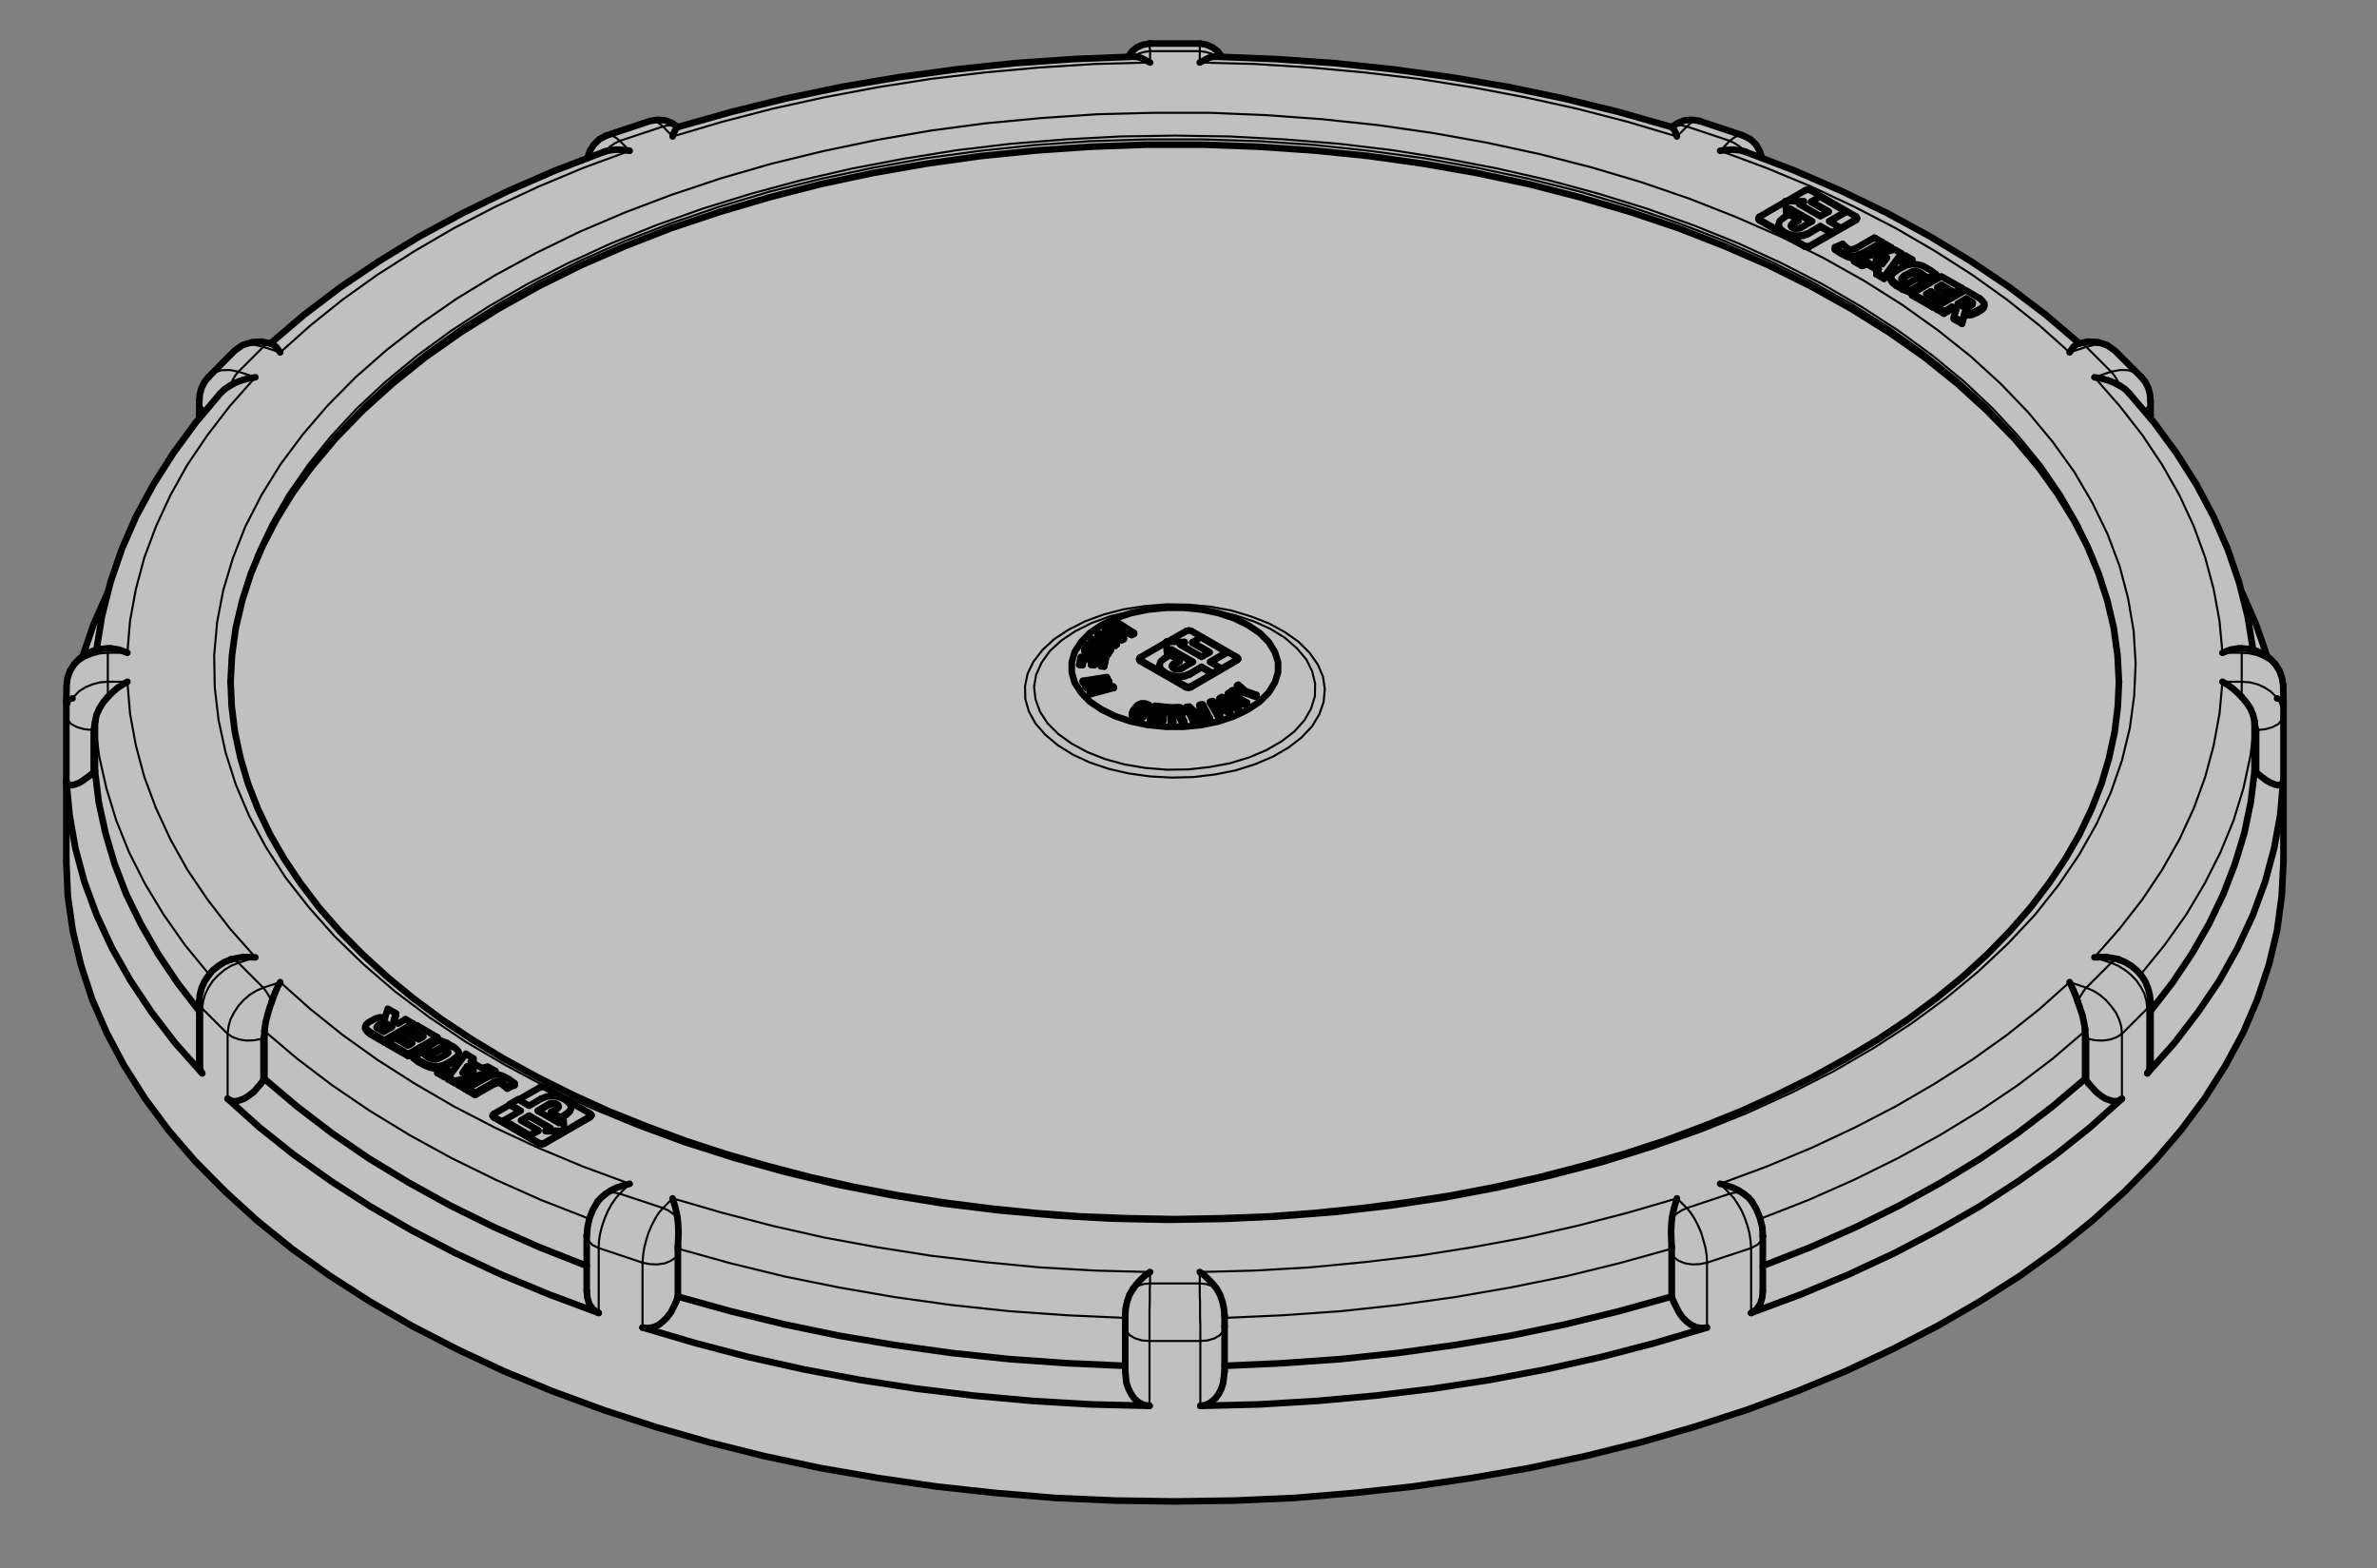 <?xml version="1.0" encoding="UTF-8"?> <!-- Generator: Adobe Illustrator 24.0.1, SVG Export Plug-In . SVG Version: 6.00 Build 0) --> <svg xmlns="http://www.w3.org/2000/svg" xmlns:xlink="http://www.w3.org/1999/xlink" x="0px" y="0px" viewBox="0 0 813.5 536.7" style="enable-background:new 0 0 813.5 536.7;" xml:space="preserve"><rect x="0" y="0" width="813.5" height="536.7" fill="#808080" stroke="none"/> <style type="text/css"> .st0{opacity:0.5;fill:#FFFFFF;} .st1{fill:none;stroke:#000000;stroke-width:2.265;stroke-linecap:round;stroke-linejoin:round;stroke-miterlimit:10;} .st2{fill:none;stroke:#000000;stroke-width:0.705;stroke-linecap:round;stroke-linejoin:round;stroke-miterlimit:10;} </style> <g id="Ebene_2"> <path class="st0" d="M642,464.4c23.3-10.6,50.1-27.8,67.8-41.5s46.2-43.6,53.9-61.8c7.7-18.3,17.1-38.6,17.8-52.5 c0.7-14,0.1-64.2,0.1-64.2l-0.1-11.3l-2.1-4.8c0,0-3.1-2.6-3.4-3.6c-0.3-1-2.5-7.2-2.5-7.2l-5.8-13.2c0,0-7-24.9-15.9-38.4 c-8.9-13.5-16.8-23.9-16.8-23.9l0.9-3.6l-0.9-7l-5.2-5.4c0,0-6.5-7-7.1-7.1s-3.3-1.3-3.3-1.3l-4.6-0.6l-2,0.8l-7.1-5.3 c0,0-24.3-20.5-45-31.4C639.7,70,603,54,603,54l-1.3-4.1l-4.2-3.3l-5.2-1.7l-11.7-4l-4.1,0.3l-3.5,1.7c0,0-25.8-6.2-45.2-10.7 c-19.4-4.5-71.1-11.3-84.8-11.8s-25.7-1-25.7-1l-2.3-3.3l-5.5-1.9l-18.3,1l-5.1,3.5c0,0-12.2,0.5-24.7,1.6s-67.7,7.7-82.3,11.1 c-14.6,3.4-47.2,12.1-47.2,12.1l-4.7-3.1l-15.9,4.1l-7,3.2l-3.2,5.8l-29,12.8c0,0-23.7,11.2-37,19.8S99,111.8,95.9,114.7 c-3.1,2.9-7.3,2.3-7.3,2.3l-5.5,1.2l-9.3,8.4l-4.5,5.4l-1.1,9.3l-1.2,3.3l-7,9.5c0,0-10.5,15.7-14.8,26 c-4.3,10.3-8.8,24.9-8.8,24.9l-9.2,20.4l-3.2,4.8l-1.3,5.7l0.1,61.1l2.1,21.4c0,0,9.6,40.1,27.9,61.7s46.3,48.3,66.2,60.3 c19.9,12,72.7,41.1,128.2,54.2c55.4,13.1,133.6,23,179,19.2c45.4-3.8,112.4-12.6,144.7-23s56.4-19.9,56.4-19.9L642,464.4z"></path> </g> <g id="Ebene_1"> <polyline class="st1" points="781.5,294.8 780.9,306.6 779.3,318.5 776.5,330.2 772.6,341.9 767.7,353.4 761.6,364.7 754.5,375.9 746.4,386.8 737.3,397.4 727.2,407.7 716.1,417.7 704.1,427.4 691.3,436.6 677.5,445.4 663,453.8 647.7,461.7 631.7,469.2 615,476.1 597.7,482.5 579.8,488.3 561.4,493.6 542.5,498.3 523.2,502.4 503.6,505.8 483.6,508.7 463.4,510.9 443.1,512.6 422.6,513.5 402.1,513.8 381.5,513.5 361,512.6 340.7,510.9 320.5,508.7 300.6,505.8 280.9,502.4 261.6,498.3 242.8,493.6 224.3,488.3 206.5,482.5 189.1,476.1 172.4,469.2 156.4,461.7 141.1,453.8 126.6,445.4 112.9,436.6 100,427.4 88,417.7 77,407.7 66.8,397.4 57.7,386.8 49.6,375.9 42.5,364.7 36.5,353.4 31.5,341.9 27.7,330.2 24.9,318.5 23.2,306.6 22.7,294.8 "></polyline> <polyline class="st1" points="767.4,202.9 772.1,213.7 775.9,224.6 "></polyline> <line class="st1" x1="779.3" y1="239" x2="779.3" y2="239"></line> <line class="st2" x1="781.4" y1="245" x2="781.5" y2="239.9"></line> <line class="st2" x1="781.4" y1="267.2" x2="781.4" y2="245"></line> <polyline class="st1" points="781.4,267.2 780.4,278.8 778.3,290.3 775.2,301.8 771,313.2 765.8,324.4 759.6,335.5 752.3,346.3 744.1,357 734.9,367.3 "></polyline> <line class="st2" x1="734.9" y1="345.1" x2="734.9" y2="367.3"></line> <line class="st2" x1="726.2" y1="353.8" x2="734.9" y2="345.1"></line> <line class="st2" x1="726.2" y1="376" x2="726.2" y2="353.8"></line> <polyline class="st1" points="726.2,376 715.3,385.8 703.5,395.2 690.8,404.2 677.4,412.9 663.1,421.1 648.2,428.9 632.5,436.2 616.2,443 599.3,449.3 "></polyline> <line class="st2" x1="599.3" y1="427.1" x2="599.3" y2="449.3"></line> <line class="st2" x1="584.2" y1="432.1" x2="599.3" y2="427.1"></line> <line class="st2" x1="584.2" y1="454.3" x2="584.2" y2="432.1"></line> <polyline class="st1" points="584.2,454.3 566.3,459.6 547.9,464.4 529.1,468.6 510,472.2 490.5,475.2 470.8,477.6 450.9,479.4 430.9,480.6 410.8,481.1 "></polyline> <line class="st2" x1="410.8" y1="458.9" x2="410.8" y2="481.1"></line> <line class="st2" x1="393.4" y1="458.9" x2="410.8" y2="458.9"></line> <line class="st2" x1="393.4" y1="481.1" x2="393.4" y2="458.9"></line> <polyline class="st1" points="393.4,481.1 373.3,480.6 353.2,479.4 333.3,477.6 313.6,475.2 294.2,472.2 275,468.6 256.2,464.4 237.9,459.6 219.9,454.3 "></polyline> <line class="st2" x1="219.9" y1="432.1" x2="219.9" y2="454.3"></line> <line class="st2" x1="204.9" y1="427.1" x2="219.9" y2="432.1"></line> <line class="st2" x1="204.9" y1="449.3" x2="204.9" y2="427.1"></line> <polyline class="st1" points="204.9,449.3 188,443 171.6,436.2 156,428.9 141,421.1 126.8,412.9 113.3,404.2 100.6,395.2 88.8,385.8 77.9,376 "></polyline> <line class="st2" x1="77.9" y1="353.8" x2="77.9" y2="376"></line> <line class="st2" x1="69.2" y1="345.1" x2="77.9" y2="353.8"></line> <line class="st2" x1="69.2" y1="367.3" x2="69.2" y2="345.1"></line> <polyline class="st1" points="69.2,367.3 60,357 51.8,346.3 44.6,335.5 38.3,324.4 33.1,313.2 28.9,301.8 25.8,290.3 23.8,278.8 22.7,267.2 "></polyline> <line class="st2" x1="22.7" y1="245" x2="22.7" y2="267.2"></line> <line class="st2" x1="22.7" y1="239.9" x2="22.7" y2="245"></line> <line class="st1" x1="24.8" y1="239" x2="24.8" y2="239"></line> <polyline class="st1" points="28.3,224.6 32,213.7 36.8,202.9 "></polyline> <polyline class="st2" points="596.6,46.4 595.6,46.3 594.5,46.5 593.3,47.2 592,48.2 593.8,49.1 595.6,50.3 597,51.8 "></polyline> <line class="st1" x1="597.5" y1="52" x2="597" y2="51.8"></line> <polyline class="st2" points="577.3,43.3 578.4,42.3 579.6,41.6 580.6,41.3 581.6,41.4 "></polyline> <line class="st1" x1="581.6" y1="41.4" x2="581.6" y2="41.4"></line> <line class="st2" x1="592" y1="48.2" x2="577.3" y2="43.3"></line> <line class="st2" x1="592" y1="48.2" x2="588.7" y2="51.6"></line> <line class="st2" x1="573.9" y1="46.7" x2="577.3" y2="43.3"></line> <polyline class="st2" points="573.9,46.7 557.1,41.7 539.7,37.2 522,33.3 504,29.9 485.7,27 467.1,24.8 448.4,23.1 429.5,21.9 410.6,21.4 "></polyline> <line class="st2" x1="410.6" y1="17.5" x2="410.6" y2="21.4"></line> <line class="st2" x1="410.6" y1="17.5" x2="393.6" y2="17.5"></line> <line class="st2" x1="393.6" y1="21.4" x2="393.6" y2="17.5"></line> <polyline class="st2" points="393.6,21.4 374.6,21.9 355.7,23.1 337,24.8 318.5,27 300.1,29.9 282.1,33.3 264.4,37.2 247.1,41.7 230.2,46.7 "></polyline> <line class="st2" x1="226.9" y1="43.3" x2="230.2" y2="46.7"></line> <line class="st2" x1="226.9" y1="43.3" x2="212.1" y2="48.2"></line> <line class="st2" x1="215.5" y1="51.6" x2="212.1" y2="48.2"></line> <polyline class="st2" points="215.5,51.6 199.5,57.5 184.2,63.9 169.4,70.8 155.3,78.1 141.9,85.9 129.2,94 117.3,102.5 106.2,111.4 95.9,120.6 "></polyline> <line class="st2" x1="90.1" y1="118.7" x2="95.9" y2="120.6"></line> <line class="st2" x1="90.1" y1="118.7" x2="81.6" y2="127.2"></line> <line class="st2" x1="87.4" y1="129.1" x2="81.6" y2="127.2"></line> <polyline class="st2" points="87.4,129.1 78.7,138.9 71,148.9 64.1,159.1 58.3,169.5 53.4,180.1 49.4,190.8 46.5,201.6 44.5,212.5 43.6,223.4 "></polyline> <line class="st2" x1="36.9" y1="223.4" x2="43.6" y2="223.4"></line> <line class="st2" x1="36.9" y1="223.4" x2="36.9" y2="233.3"></line> <line class="st2" x1="43.6" y1="233.3" x2="36.9" y2="233.3"></line> <polyline class="st2" points="43.6,233.3 44.5,244.2 46.5,255.1 49.4,265.9 53.4,276.6 58.3,287.2 64.1,297.6 71,307.8 78.7,317.8 87.4,327.6 "></polyline> <line class="st2" x1="81.6" y1="329.5" x2="87.4" y2="327.6"></line> <line class="st2" x1="81.6" y1="329.5" x2="90.1" y2="338"></line> <line class="st2" x1="95.9" y1="336.1" x2="90.1" y2="338"></line> <polyline class="st2" points="95.9,336.1 106.2,345.3 117.3,354.2 129.2,362.7 141.9,370.8 155.3,378.6 169.4,385.9 184.2,392.8 199.5,399.2 215.5,405.1 "></polyline> <line class="st2" x1="212.1" y1="408.5" x2="215.5" y2="405.1"></line> <line class="st2" x1="212.1" y1="408.5" x2="226.9" y2="413.4"></line> <line class="st2" x1="230.2" y1="410.1" x2="226.9" y2="413.4"></line> <polyline class="st2" points="230.2,410.1 247.1,415 264.4,419.5 282.1,423.5 300.1,426.8 318.5,429.7 337,431.9 355.7,433.7 374.6,434.8 393.6,435.3 "></polyline> <line class="st2" x1="393.6" y1="439.2" x2="393.6" y2="435.3"></line> <line class="st2" x1="393.6" y1="439.2" x2="410.6" y2="439.2"></line> <line class="st2" x1="410.6" y1="435.3" x2="410.6" y2="439.2"></line> <polyline class="st2" points="410.6,435.3 429.5,434.8 448.4,433.7 467.1,431.9 485.7,429.7 504,426.8 522,423.5 539.7,419.5 557.1,415 573.9,410.1 "></polyline> <line class="st2" x1="577.3" y1="413.4" x2="573.9" y2="410.1"></line> <line class="st2" x1="577.3" y1="413.4" x2="592" y2="408.5"></line> <line class="st2" x1="588.7" y1="405.1" x2="592" y2="408.5"></line> <polyline class="st2" points="588.7,405.1 604.6,399.2 620,392.8 634.7,385.9 648.8,378.6 662.2,370.8 674.9,362.7 686.8,354.2 698,345.3 708.3,336.1 "></polyline> <line class="st2" x1="714" y1="338" x2="708.3" y2="336.1"></line> <line class="st2" x1="714" y1="338" x2="722.5" y2="329.5"></line> <line class="st2" x1="716.8" y1="327.6" x2="722.5" y2="329.5"></line> <polyline class="st2" points="716.8,327.6 725.4,317.8 733.2,307.8 740,297.6 745.9,287.2 750.8,276.6 754.7,265.9 757.6,255.1 759.6,244.2 760.6,233.3 "></polyline> <line class="st2" x1="767.2" y1="233.3" x2="760.6" y2="233.3"></line> <line class="st2" x1="767.2" y1="233.3" x2="767.2" y2="223.4"></line> <line class="st2" x1="760.6" y1="223.4" x2="767.2" y2="223.4"></line> <polyline class="st2" points="760.6,223.4 759.6,212.5 757.6,201.6 754.7,190.8 750.8,180.1 745.9,169.5 740,159.1 733.2,148.9 725.4,138.9 716.8,129.1 "></polyline> <line class="st2" x1="722.5" y1="127.2" x2="716.8" y2="129.1"></line> <line class="st2" x1="722.5" y1="127.2" x2="714" y2="118.7"></line> <line class="st2" x1="708.3" y1="120.6" x2="714" y2="118.7"></line> <polyline class="st2" points="708.3,120.6 698,111.4 686.8,102.5 674.9,94 662.2,85.9 648.8,78.1 634.7,70.8 620,63.9 604.6,57.5 588.7,51.6 "></polyline> <polyline class="st2" points="169.6,94.1 183.6,86.5 198.4,79.3 213.9,72.7 230,66.6 246.8,61 264.1,56 281.8,51.7 300,47.9 318.5,44.7 337.3,42.2 356.4,40.4 375.5,39.1 394.8,38.6 414.1,38.6 433.4,39.4 452.6,40.8 471.5,42.8 490.3,45.5 508.7,48.8 526.8,52.7 544.4,57.2 561.6,62.3 578.2,68 594.2,74.3 609.5,81 624.1,88.3 638,96.1 651,104.3 663.2,113 674.5,122 684.8,131.4 694.2,141.2 702.5,151.2 709.9,161.5 716.1,172.1 721.3,182.8 725.4,193.7 728.3,204.7 730.2,215.8 730.9,227 730.4,238.1 728.9,249.2 726.2,260.3 722.4,271.2 717.5,282 711.5,292.6 704.5,302.9 696.4,313.1 687.2,322.9 677.1,332.4 666.1,341.5 654.1,350.3 641.3,358.6 627.7,366.5 613.2,373.9 598.1,380.8 582.2,387.2 565.8,393 548.8,398.3 531.2,402.9 513.3,407 494.9,410.5 476.2,413.3 457.3,415.5 438.2,417 419,417.9 399.7,418.2 380.4,417.8 361.1,416.7 342.1,415 323.2,412.7 304.6,409.7 286.3,406.1 268.5,401.8 251.1,397 234.2,391.6 217.9,385.6 202.2,379.1 187.2,372.1 173,364.5 159.5,356.6 146.9,348.1 135.2,339.3 124.4,330 114.5,320.4 105.7,310.5 97.8,300.4 91,289.9 85.3,279.3 80.7,268.5 77.2,257.5 74.8,246.4 73.5,235.3 73.3,224.2 74.3,213 76.4,202 79.7,191 84,180.1 89.5,169.4 96,158.9 103.6,148.7 112.2,138.7 121.8,129 132.4,119.7 143.9,110.8 156.3,102.2 169.6,94.1 "></polyline> <line class="st1" x1="173.6" y1="372.5" x2="176.1" y2="371.4"></line> <polyline class="st1" points="169.1,371 170.5,370.6 171.2,370.7 171.8,371.1 173.6,372.5 "></polyline> <polyline class="st1" points="160,373.2 162.6,374.7 169.1,371 "></polyline> <polyline class="st1" points="156.8,371.3 159.2,372.7 161.2,371.6 "></polyline> <line class="st1" x1="155.6" y1="370.6" x2="157.7" y2="370.1"></line> <line class="st1" x1="159.3" y1="369.7" x2="169.5" y2="367.2"></line> <line class="st1" x1="153.4" y1="369.4" x2="155.6" y2="370.6"></line> <line class="st1" x1="161.5" y1="363.5" x2="162" y2="362.9"></line> <polyline class="st1" points="141.5,362.1 143.1,363.4 145.1,364.5 147.3,365.4 148.6,365.6 150,365.6 152.5,364.9 154.5,363.8 156.2,362.6 156.8,361.8 157,361.1 "></polyline> <line class="st1" x1="152.8" y1="359.9" x2="153.3" y2="360.3"></line> <polyline class="st1" points="145.6,359.4 148,360.8 151.2,359 152.8,359.9 "></polyline> <polyline class="st1" points="126.7,353.9 131.5,356.7 141.4,351 "></polyline> <polyline class="st1" points="125,352 125.6,353 126.7,353.9 "></polyline> <line class="st1" x1="134.9" y1="349.5" x2="135.5" y2="347.5"></line> <polyline class="st1" points="132.7,357.4 139.7,361.4 149.7,355.7 "></polyline> <line class="st1" x1="137.6" y1="355.6" x2="140.5" y2="357.3"></line> <line class="st1" x1="140.5" y1="352.9" x2="144.3" y2="355.1"></line> <polyline class="st1" points="149.7,367.2 152.1,368.6 154.1,367.5 "></polyline> <line class="st1" x1="619.3" y1="84.4" x2="635.2" y2="75.3"></line> <polyline class="st1" points="617.7,84.4 618.5,84.6 619.3,84.4 "></polyline> <line class="st1" x1="602.1" y1="75.4" x2="617.7" y2="84.4"></line> <line class="st1" x1="601.8" y1="74.9" x2="602.1" y2="75.4"></line> <line class="st1" x1="635.2" y1="75.3" x2="635.5" y2="74.8"></line> <line class="st1" x1="637.7" y1="87.2" x2="644.1" y2="83.5"></line> <polyline class="st1" points="628,85.4 629.9,86.7 632.2,87.9 633.6,88.3 635.1,88.2 637.7,87.2 "></polyline> <line class="st1" x1="646.4" y1="85.9" x2="647.3" y2="85.4"></line> <line class="st1" x1="642.9" y1="85.1" x2="644.9" y2="86.3"></line> <polyline class="st1" points="642.2,93.9 644.8,95.4 650.7,87.3 "></polyline> <polyline class="st1" points="634.6,89.5 637.2,91 639.2,90.5 642.6,92.5 "></polyline> <line class="st1" x1="649" y1="97.8" x2="651.2" y2="99.1"></line> <polyline class="st1" points="647.1,95.7 647.3,96.3 647.7,96.8 649,97.8 "></polyline> <line class="st1" x1="659.7" y1="95.8" x2="662.6" y2="94.6"></line> <polyline class="st1" points="650.8,95.7 651.7,94.9 652.8,94.3 654,93.7 655.4,93.4 656.2,93.5 656.8,93.7 657.8,94.4 659.7,95.8 "></polyline> <line class="st1" x1="653.7" y1="100.1" x2="658.5" y2="97.3"></line> <line class="st1" x1="651.2" y1="99.1" x2="653.7" y2="100.1"></line> <line class="st1" x1="662.7" y1="105.8" x2="665.3" y2="107.3"></line> <polyline class="st1" points="672.4,107.6 673.5,107.9 674.7,107.8 676.7,107 678.3,106 678.9,105.4 679.1,104.7 "></polyline> <polyline class="st1" points="668.7,109.2 671.5,110.8 672.4,107.6 "></polyline> <polyline class="st1" points="665.3,107.3 668,105.8 669.3,106.5 "></polyline> <line class="st1" x1="654.4" y1="101.1" x2="661.4" y2="105.1"></line> <polyline class="st1" points="663.6,98.7 664.5,98.2 668.9,100.8 671.5,99.3 "></polyline> <polyline class="st1" points="659.8,100.9 660.8,100.4 664.3,102.4 666.5,101.1 "></polyline> <line class="st1" x1="661.4" y1="105.1" x2="663.6" y2="103.8"></line> <polyline class="st1" points="650,89.3 652.4,90.6 654.4,89.5 "></polyline> <line class="st1" x1="202" y1="382.3" x2="202.4" y2="381.8"></line> <line class="st1" x1="186.2" y1="391.4" x2="202" y2="382.3"></line> <polyline class="st1" points="184.6,391.4 185.4,391.6 186.2,391.4 "></polyline> <line class="st1" x1="169" y1="382.4" x2="184.6" y2="391.4"></line> <line class="st1" x1="168.6" y1="381.9" x2="169" y2="382.4"></line> <polyline class="st1" points="158.9,367 159.9,365.6 161.3,366.4 "></polyline> <line class="st1" x1="132.4" y1="351.1" x2="133.6" y2="351.8"></line> <polyline class="st1" points="129.1,351.8 129.7,351.3 130.5,351 131.5,350.8 132.4,351.1 "></polyline> <line class="st1" x1="642.8" y1="89.6" x2="645.2" y2="89"></line> <line class="st1" x1="674.9" y1="104.1" x2="675" y2="104.2"></line> <polyline class="st1" points="670.6,104.2 672.9,102.9 674.9,104.1 "></polyline> <polyline class="st2" points="725.2,233 724.7,222.1 723,211.3 720.3,200.6 716.5,190 711.6,179.5 705.7,169.2 698.8,159.1 690.8,149.3 681.9,139.7 672.1,130.5 661.3,121.6 649.6,113.1 637.1,105 623.8,97.3 609.8,90.1 595,83.3 579.6,77.1 563.6,71.4 547.1,66.3 530.1,61.7 512.6,57.7 494.8,54.3 476.6,51.4 458.2,49.2 439.6,47.7 420.9,46.7 402.1,46.4 383.3,46.7 364.6,47.7 346,49.2 327.5,51.4 309.4,54.3 291.5,57.7 274.1,61.7 257,66.3 240.5,71.4 224.5,77.1 209.1,83.3 194.3,90.1 180.3,97.3 167,105 154.5,113.1 142.9,121.6 132.1,130.5 122.2,139.7 113.3,149.3 105.4,159.1 98.4,169.2 92.5,179.5 87.6,190 83.8,200.6 81.1,211.3 79.5,222.1 78.9,233 "></polyline> <polyline class="st2" points="78.9,233.6 79.6,222.5 81.3,211.5 84.2,200.6 88.2,189.8 93.2,179.2 99.4,168.8 106.6,158.5 114.9,148.6 124.2,138.9 134.4,129.6 145.6,120.7 157.6,112.1 170.6,104 184.3,96.3 198.8,89.1 214,82.4 229.9,76.3 246.3,70.7 263.3,65.6 280.9,61.2 298.8,57.4 317.1,54.1 335.6,51.6 354.5,49.6 373.4,48.3 392.5,47.7 411.6,47.7 430.7,48.3 449.7,49.6 468.5,51.6 487.1,54.1 505.4,57.4 523.3,61.2 540.8,65.6 557.8,70.7 574.3,76.3 590.1,82.4 605.3,89.1 619.8,96.3 633.6,104 646.5,112.1 658.6,120.7 669.7,129.6 680,138.9 689.2,148.6 697.5,158.5 704.7,168.8 710.9,179.2 716,189.8 720,200.6 722.8,211.5 724.6,222.5 725.2,233.6 "></polyline> <polyline class="st1" points="697.8,160.1 689.5,150.2 680.1,140.6 669.9,131.3 658.7,122.3 646.6,113.8 633.6,105.7 619.8,98 605.3,90.8 590.1,84.2 574.2,78 557.8,72.5 540.7,67.5 523.2,63 505.3,59.2 487,56 468.5,53.4 449.7,51.5 430.7,50.2 411.6,49.5 392.5,49.5 373.4,50.2 354.5,51.5 335.7,53.4 317.1,56 298.8,59.2 280.9,63 263.4,67.5 246.4,72.5 229.9,78 214,84.2 198.8,90.8 184.3,98 170.5,105.7 157.6,113.8 145.5,122.3 134.3,131.3 124,140.6 114.7,150.2 106.4,160.1 "></polyline> <polyline class="st2" points="365.7,215.5 371.4,212.6 377.7,210.3 384.6,208.5 391.8,207.4 399.2,206.8 406.7,206.9 414.2,207.6 421.3,208.9 428,210.9 434.2,213.3 439.7,216.3 444.4,219.6 448.2,223.4 451,227.4 452.8,231.6 453.4,235.9 453,240.2 451.5,244.5 449,248.6 445.4,252.4 441,255.8 435.7,258.9 429.6,261.5 423,263.6 416,265 408.6,265.9 401.1,266.1 393.7,265.7 386.4,264.7 379.4,263.1 372.9,260.9 367.1,258.2 362,255 357.7,251.4 354.4,247.6 352.1,243.4 350.9,239.2 350.8,234.8 351.7,230.5 353.7,226.4 356.8,222.4 360.8,218.7 365.7,215.5 "></polyline> <polyline class="st2" points="368,216 373.6,213.2 379.9,210.9 386.7,209.3 393.8,208.2 401.2,207.8 408.5,208.1 415.7,209 422.6,210.5 429,212.6 434.8,215.2 439.8,218.3 443.9,221.9 447.1,225.7 449.1,229.8 450.1,234 450,238.3 448.7,242.5 446.4,246.5 443,250.3 438.6,253.7 433.4,256.7 427.5,259.2 420.9,261.2 413.9,262.5 406.7,263.3 399.3,263.4 392,262.8 384.9,261.6 378.3,259.8 372.2,257.4 366.8,254.5 362.2,251.2 358.5,247.5 355.9,243.5 354.4,239.3 353.9,235.1 354.6,230.9 356.5,226.7 359.3,222.8 363.2,219.2 368,216 "></polyline> <polyline class="st1" points="377,213.9 381.7,211.6 387.1,209.8 392.9,208.6 399,208 405.2,208 411.2,208.6 417,209.8 422.4,211.6 427.1,213.9 431.1,216.6 434.2,219.7 436.3,223.1 437.4,226.6 437.4,230.1 436.3,233.6 434.2,237 431.1,240.1 427.1,242.8 422.4,245.1 417,246.9 411.2,248.1 405.2,248.7 399,248.7 392.9,248.1 387.1,246.9 381.7,245.1 377,242.8 373,240.1 370,237 367.8,233.6 366.8,230.1 366.8,226.6 367.8,223.1 370,219.7 373,216.6 377,213.9 "></polyline> <line class="st1" x1="379.9" y1="214.5" x2="382.7" y2="217.5"></line> <line class="st1" x1="381.9" y1="213.5" x2="385.5" y2="215.8"></line> <polyline class="st1" points="381.3,214.9 387.3,217.3 388.1,216.9 "></polyline> <polyline class="st1" points="378.2,215.5 383.8,219.1 384.6,218.7 "></polyline> <polyline class="st1" points="373.5,219.2 381.7,221 382.2,220.5 "></polyline> <line class="st1" x1="375.7" y1="217.2" x2="377.1" y2="218.1"></line> <polyline class="st1" points="371.1,222.7 371.3,223 371.8,223.4 372.4,223.7 373.3,224 375.8,224.5 376.7,224.6 377.5,224.6 378.3,224.5 378.8,224.3 379.2,224 380.2,222.4 "></polyline> <polyline class="st1" points="369.4,227.5 370.5,227.6 370.9,225.5 "></polyline> <polyline class="st1" points="376.8,228 377.9,228.1 378.4,225.6 "></polyline> <polyline class="st1" points="373.4,227.5 374.5,227.6 374.9,225.8 377.2,225.9 "></polyline> <line class="st1" x1="370.9" y1="225.5" x2="373.7" y2="225.7"></line> <polyline class="st1" points="370.6,233.3 370.8,233.7 379,232.3 "></polyline> <polyline class="st1" points="371.4,234.9 371.7,235.3 377.8,233.7 "></polyline> <line class="st1" x1="374.9" y1="236.4" x2="379.6" y2="233.5"></line> <polyline class="st1" points="373,236.9 373.4,237.5 381.2,235.4 "></polyline> <polyline class="st1" points="387.4,244.4 387.5,244.9 387.8,245.2 388.3,245.4 389.3,245.7 389.9,245.7 390.5,245.6 391.2,245.4 391.6,245 392.8,243.6 "></polyline> <polyline class="st1" points="392.8,242.6 393.4,242.7 393.7,242.2 "></polyline> <polyline class="st1" points="388.2,244.1 388.2,244 388.4,243.6 389.5,242.2 389.9,241.8 390.4,241.6 390.8,241.5 391.3,241.5 392.3,241.8 392.7,242 392.8,242.2 "></polyline> <line class="st1" x1="390.7" y1="243.7" x2="391.5" y2="244"></line> <polyline class="st1" points="393.6,246.6 397.9,247.1 398.1,246.5 "></polyline> <polyline class="st1" points="395.4,243.6 395.8,242.4 399.3,242.9 399.5,242.2 "></polyline> <polyline class="st1" points="394.6,245.8 395.1,244.4 398.2,244.8 398.4,244.1 "></polyline> <line class="st1" x1="401.4" y1="245" x2="403.4" y2="245"></line> <polyline class="st1" points="400.5,242.3 400.7,247.2 401.5,247.2 "></polyline> <polyline class="st1" points="404.2,244.7 404.6,244.5 404.9,244.1 405,243.8 "></polyline> <polyline class="st1" points="403.4,245 404.5,247.1 405.3,247.1 "></polyline> <line class="st1" x1="411.4" y1="242.4" x2="413.3" y2="246.1"></line> <polyline class="st1" points="407.5,243.3 410.8,246.5 411.7,246.3 "></polyline> <polyline class="st1" points="406.1,242.2 408.4,246.9 409.1,246.8 "></polyline> <line class="st1" x1="410.6" y1="241.4" x2="410.9" y2="245.7"></line> <line class="st1" x1="413.3" y1="246.1" x2="414" y2="246"></line> <polyline class="st1" points="416.9,243.7 418.9,243 420.4,243.9 421,243.7 "></polyline> <polyline class="st1" points="414.1,240.4 416.9,245.2 417.5,245 "></polyline> <polyline class="st1" points="417.4,239.2 423.4,242.7 423.9,242.4 "></polyline> <line class="st1" x1="420.3" y1="237.5" x2="424.7" y2="240.1"></line> <polyline class="st1" points="419.3,239.5 426,241.1 426.8,240.7 "></polyline> <polyline class="st1" points="421.4,236.8 425.9,237.1 429.6,238.4 430,238 "></polyline> <line class="st1" x1="423.4" y1="234.9" x2="425.2" y2="236.4"></line> <line class="st1" x1="423.3" y1="226" x2="423.7" y2="225.6"></line> <line class="st1" x1="407.5" y1="235.2" x2="423.3" y2="226"></line> <polyline class="st1" points="405.9,235.2 406.7,235.4 407.5,235.2 "></polyline> <line class="st1" x1="390.2" y1="226.2" x2="405.9" y2="235.2"></line> <line class="st1" x1="389.9" y1="225.7" x2="390.2" y2="226.2"></line> <polyline class="st1" points="376.8,219.3 377.8,218.4 380.7,220.1 "></polyline> <polyline class="st1" points="372.2,222.5 372.9,221.4 378.8,222.6 "></polyline> <polyline class="st1" points="401.2,242.8 403.5,242.8 403.9,242.9 404.1,243.1 404.3,243.4 404.3,243.5 "></polyline> <line class="st1" x1="415.1" y1="240.7" x2="418.1" y2="242.6"></line> <polyline class="st1" points="379.9,214.5 379.9,214.3 383.2,217.8 378.7,215 "></polyline> <polyline class="st1" points="381.9,213.5 381.9,213.3 386.4,216.2 380.7,213.9 379.9,214.3 "></polyline> <polyline class="st1" points="388.1,216.9 388.1,216.6 382.5,213 381.9,213.3 "></polyline> <polyline class="st1" points="387.3,217.3 387.3,217.1 388.1,216.6 "></polyline> <polyline class="st1" points="384.6,218.7 384.6,218.5 380.9,214.5 387.3,217.1 "></polyline> <polyline class="st1" points="383.8,219.1 383.8,218.9 384.6,218.5 "></polyline> <polyline class="st1" points="378.2,215.5 378.2,215.2 383.8,218.9 "></polyline> <line class="st1" x1="378.7" y1="215" x2="378.2" y2="215.2"></line> <polyline class="st1" points="381.7,220.7 382.2,220.3 376.1,216.6 375.7,217 377.3,217.9 376,219.1 373.9,218.6 373.5,219 381.7,220.7 "></polyline> <polyline class="st1" points="381.3,220.3 376.6,219.2 377.8,218.2 381.3,220.3 "></polyline> <polyline class="st1" points="379.2,223.7 380.2,222.2 372.1,220.5 371.2,222.1 371.1,222.5 371.3,222.8 371.8,223.2 372.4,223.5 373.3,223.7 375.8,224.2 376.7,224.3 377.5,224.4 378.3,224.2 378.8,224 379.2,223.7 "></polyline> <polyline class="st1" points="378.9,222.4 378.2,223.5 377.8,223.8 377.4,223.9 376.8,223.9 376.1,223.8 373.5,223.3 372.9,223.1 372.4,222.9 372.2,222.6 372.2,222.3 372.9,221.1 378.9,222.4 "></polyline> <polyline class="st1" points="370.5,227.4 370.9,225.3 373.8,225.5 373.4,227.3 374.5,227.3 374.9,225.6 377.2,225.7 376.8,227.8 377.9,227.8 378.4,225.3 369.9,224.8 369.4,227.3 370.5,227.4 "></polyline> <polyline class="st1" points="370.8,233.4 379,232.1 378.8,231.7 370.6,233 370.8,233.4 "></polyline> <polyline class="st1" points="371.7,235.1 378.5,233.3 373,236.7 373.4,237.2 381.2,235.2 380.9,234.8 374.3,236.6 379.6,233.2 379.2,232.7 371.4,234.7 371.7,235.1 "></polyline> <polyline class="st1" points="391.6,244.8 392.8,243.4 391.1,242.9 390.7,243.5 391.6,243.8 391.1,244.5 390.7,244.8 390.2,244.9 389.7,244.9 388.7,244.6 388.4,244.4 388.2,244.1 388.2,243.8 388.4,243.4 389.5,242 389.9,241.6 390.4,241.4 390.8,241.3 391.3,241.3 392.3,241.5 392.7,241.7 392.9,242 392.8,242.3 393.4,242.5 393.7,242 393.5,241.5 393.2,241.2 392.8,241 391.8,240.7 391.2,240.7 390.6,240.7 389.8,241 389.3,241.3 388.8,241.8 387.7,243.2 387.5,243.7 387.4,244.1 387.5,244.6 387.8,245 388.3,245.2 389.3,245.4 389.9,245.5 390.5,245.4 391.2,245.1 391.6,244.8 "></polyline> <polyline class="st1" points="398.1,246.2 394.5,245.8 395.1,244.2 398.2,244.5 398.4,243.9 395.3,243.6 395.8,242.2 399.3,242.6 399.5,242 395.3,241.5 393.6,246.3 397.9,246.8 398.1,246.2 "></polyline> <polyline class="st1" points="401.3,244.8 403.4,244.7 404.5,246.9 405.3,246.9 404.1,244.5 404.6,244.3 404.9,243.9 405,243.6 405,243.1 404.9,242.8 404.5,242.4 404,242.1 403.4,242 400.5,242.1 400.7,247 401.5,247 401.3,244.8 "></polyline> <polyline class="st1" points="403.6,244.1 401.3,244.1 401.2,242.6 403.5,242.5 403.9,242.6 404.1,242.8 404.3,243.2 404.3,243.5 404.2,243.8 404,244 403.6,244.1 "></polyline> <polyline class="st1" points="411.4,242.1 413.3,245.8 414,245.7 411.6,241 410.6,241.2 411,245.7 407.1,241.8 406.1,241.9 408.4,246.7 409.1,246.5 407.3,242.8 410.8,246.3 411.7,246.1 411.4,242.1 "></polyline> <polyline class="st1" points="415,239.9 414.1,240.2 416.9,245 417.5,244.7 416.8,243.5 418.9,242.8 420.4,243.7 421,243.5 415,239.9 "></polyline> <polyline class="st1" points="414.9,240.4 418.4,242.5 416.5,243.1 414.9,240.4 "></polyline> <polyline class="st1" points="423.9,242.1 418.7,239.1 426,240.9 426.8,240.5 420.8,237 420.3,237.3 425.4,240.2 418.1,238.5 417.4,239 423.4,242.4 423.9,242.1 "></polyline> <polyline class="st1" points="423.8,234.3 423.4,234.6 425.5,236.4 421.8,236.2 421.4,236.5 425.9,236.9 429.6,238.2 430,237.8 426.3,236.5 423.8,234.3 "></polyline> <line class="st1" x1="382.2" y1="220.5" x2="382.2" y2="220.3"></line> <line class="st1" x1="381.7" y1="221" x2="381.7" y2="220.7"></line> <line class="st1" x1="373.5" y1="219.2" x2="373.5" y2="219"></line> <line class="st1" x1="375.7" y1="217.2" x2="375.7" y2="217"></line> <line class="st1" x1="377.8" y1="218.4" x2="377.8" y2="218.2"></line> <line class="st1" x1="380.2" y1="222.4" x2="380.2" y2="222.2"></line> <line class="st1" x1="379.2" y1="224" x2="379.2" y2="223.7"></line> <line class="st1" x1="378.8" y1="224.3" x2="378.8" y2="224"></line> <line class="st1" x1="378.3" y1="224.5" x2="378.3" y2="224.2"></line> <line class="st1" x1="377.5" y1="224.6" x2="377.5" y2="224.4"></line> <line class="st1" x1="376.7" y1="224.6" x2="376.7" y2="224.3"></line> <line class="st1" x1="375.8" y1="224.5" x2="375.8" y2="224.2"></line> <line class="st1" x1="373.3" y1="224" x2="373.3" y2="223.7"></line> <line class="st1" x1="372.4" y1="223.7" x2="372.4" y2="223.5"></line> <line class="st1" x1="371.8" y1="223.4" x2="371.8" y2="223.2"></line> <line class="st1" x1="371.3" y1="223" x2="371.3" y2="222.8"></line> <line class="st1" x1="371.1" y1="222.7" x2="371.1" y2="222.5"></line> <line class="st1" x1="372.9" y1="221.4" x2="372.9" y2="221.1"></line> <line class="st1" x1="370.9" y1="225.5" x2="370.9" y2="225.3"></line> <line class="st1" x1="370.5" y1="227.6" x2="370.5" y2="227.4"></line> <line class="st1" x1="369.4" y1="227.5" x2="369.4" y2="227.3"></line> <line class="st1" x1="378.4" y1="225.6" x2="378.4" y2="225.3"></line> <line class="st1" x1="377.9" y1="228.1" x2="377.9" y2="227.8"></line> <line class="st1" x1="376.8" y1="228" x2="376.8" y2="227.8"></line> <line class="st1" x1="374.9" y1="225.8" x2="374.9" y2="225.6"></line> <line class="st1" x1="374.5" y1="227.6" x2="374.5" y2="227.3"></line> <line class="st1" x1="373.4" y1="227.5" x2="373.4" y2="227.3"></line> <line class="st1" x1="379" y1="232.3" x2="379" y2="232.1"></line> <line class="st1" x1="370.8" y1="233.7" x2="370.8" y2="233.4"></line> <line class="st1" x1="370.6" y1="233.3" x2="370.6" y2="233"></line> <line class="st1" x1="371.7" y1="235.3" x2="371.7" y2="235.1"></line> <line class="st1" x1="371.4" y1="234.9" x2="371.4" y2="234.7"></line> <line class="st1" x1="379.6" y1="233.5" x2="379.6" y2="233.2"></line> <line class="st1" x1="381.2" y1="235.4" x2="381.2" y2="235.2"></line> <line class="st1" x1="373.4" y1="237.5" x2="373.4" y2="237.2"></line> <line class="st1" x1="373" y1="236.9" x2="373" y2="236.7"></line> <line class="st1" x1="392.8" y1="243.6" x2="392.8" y2="243.4"></line> <line class="st1" x1="391.6" y1="245" x2="391.6" y2="244.8"></line> <line class="st1" x1="391.2" y1="245.4" x2="391.2" y2="245.1"></line> <line class="st1" x1="390.5" y1="245.6" x2="390.5" y2="245.4"></line> <line class="st1" x1="389.9" y1="245.7" x2="389.9" y2="245.5"></line> <line class="st1" x1="389.3" y1="245.7" x2="389.3" y2="245.4"></line> <line class="st1" x1="388.3" y1="245.4" x2="388.3" y2="245.2"></line> <line class="st1" x1="387.8" y1="245.2" x2="387.8" y2="245"></line> <line class="st1" x1="387.5" y1="244.9" x2="387.5" y2="244.6"></line> <line class="st1" x1="387.4" y1="244.4" x2="387.4" y2="244.1"></line> <line class="st1" x1="393.7" y1="242.2" x2="393.7" y2="242"></line> <line class="st1" x1="393.4" y1="242.7" x2="393.4" y2="242.5"></line> <line class="st1" x1="392.8" y1="242.6" x2="392.8" y2="242.3"></line> <line class="st1" x1="392.7" y1="242" x2="392.7" y2="241.7"></line> <line class="st1" x1="392.3" y1="241.8" x2="392.3" y2="241.5"></line> <line class="st1" x1="391.3" y1="241.5" x2="391.3" y2="241.3"></line> <line class="st1" x1="390.8" y1="241.5" x2="390.8" y2="241.3"></line> <line class="st1" x1="390.4" y1="241.6" x2="390.4" y2="241.4"></line> <line class="st1" x1="389.9" y1="241.8" x2="389.9" y2="241.6"></line> <line class="st1" x1="389.5" y1="242.2" x2="389.5" y2="242"></line> <line class="st1" x1="388.4" y1="243.6" x2="388.4" y2="243.4"></line> <line class="st1" x1="388.2" y1="244" x2="388.2" y2="243.8"></line> <line class="st1" x1="390.7" y1="243.7" x2="390.7" y2="243.5"></line> <line class="st1" x1="398.1" y1="246.5" x2="398.1" y2="246.2"></line> <line class="st1" x1="397.9" y1="247.1" x2="397.9" y2="246.8"></line> <line class="st1" x1="393.6" y1="246.6" x2="393.6" y2="246.3"></line> <line class="st1" x1="399.5" y1="242.2" x2="399.5" y2="242"></line> <line class="st1" x1="399.3" y1="242.9" x2="399.3" y2="242.6"></line> <line class="st1" x1="395.8" y1="242.4" x2="395.8" y2="242.2"></line> <line class="st1" x1="398.4" y1="244.1" x2="398.4" y2="243.9"></line> <line class="st1" x1="398.2" y1="244.8" x2="398.2" y2="244.5"></line> <line class="st1" x1="395.1" y1="244.4" x2="395.1" y2="244.2"></line> <line class="st1" x1="403.4" y1="245" x2="403.4" y2="244.7"></line> <line class="st1" x1="401.5" y1="247.2" x2="401.5" y2="247"></line> <line class="st1" x1="400.7" y1="247.2" x2="400.7" y2="247"></line> <line class="st1" x1="400.5" y1="242.3" x2="400.5" y2="242.1"></line> <line class="st1" x1="405" y1="243.8" x2="405" y2="243.6"></line> <line class="st1" x1="404.9" y1="244.1" x2="404.9" y2="243.9"></line> <line class="st1" x1="404.6" y1="244.5" x2="404.6" y2="244.3"></line> <line class="st1" x1="405.3" y1="247.1" x2="405.3" y2="246.9"></line> <line class="st1" x1="404.5" y1="247.1" x2="404.5" y2="246.9"></line> <line class="st1" x1="404.3" y1="243.4" x2="404.3" y2="243.2"></line> <line class="st1" x1="404.1" y1="243.1" x2="404.1" y2="242.8"></line> <line class="st1" x1="403.9" y1="242.9" x2="403.9" y2="242.6"></line> <line class="st1" x1="403.5" y1="242.8" x2="403.5" y2="242.5"></line> <line class="st1" x1="413.3" y1="246.1" x2="413.3" y2="245.8"></line> <line class="st1" x1="411.7" y1="246.3" x2="411.7" y2="246.1"></line> <line class="st1" x1="410.8" y1="246.5" x2="410.8" y2="246.3"></line> <line class="st1" x1="409.1" y1="246.8" x2="409.1" y2="246.5"></line> <line class="st1" x1="408.4" y1="246.9" x2="408.4" y2="246.7"></line> <line class="st1" x1="406.1" y1="242.2" x2="406.1" y2="241.9"></line> <line class="st1" x1="410.6" y1="241.4" x2="410.6" y2="241.2"></line> <line class="st1" x1="414" y1="246" x2="414" y2="245.7"></line> <line class="st1" x1="414.1" y1="240.4" x2="414.1" y2="240.2"></line> <line class="st1" x1="421" y1="243.7" x2="421" y2="243.5"></line> <line class="st1" x1="420.4" y1="243.9" x2="420.4" y2="243.7"></line> <line class="st1" x1="418.9" y1="243" x2="418.9" y2="242.8"></line> <line class="st1" x1="417.5" y1="245" x2="417.5" y2="244.7"></line> <line class="st1" x1="416.9" y1="245.2" x2="416.9" y2="245"></line> <line class="st1" x1="423.9" y1="242.4" x2="423.9" y2="242.1"></line> <line class="st1" x1="423.4" y1="242.7" x2="423.4" y2="242.4"></line> <line class="st1" x1="417.4" y1="239.2" x2="417.4" y2="239"></line> <line class="st1" x1="420.3" y1="237.5" x2="420.3" y2="237.3"></line> <line class="st1" x1="426.8" y1="240.7" x2="426.8" y2="240.5"></line> <line class="st1" x1="426" y1="241.1" x2="426" y2="240.9"></line> <line class="st1" x1="423.4" y1="234.9" x2="423.4" y2="234.6"></line> <line class="st1" x1="430" y1="238" x2="430" y2="237.8"></line> <line class="st1" x1="429.6" y1="238.4" x2="429.6" y2="238.2"></line> <line class="st1" x1="425.9" y1="237.1" x2="425.9" y2="236.9"></line> <line class="st1" x1="421.4" y1="236.8" x2="421.4" y2="236.5"></line> <polyline class="st1" points="407.7,215.9 406.9,215.7 406.1,215.9 "></polyline> <line class="st1" x1="423.3" y1="224.9" x2="407.7" y2="215.9"></line> <polyline class="st1" points="423.3,225.8 423.7,225.3 423.3,224.9 "></polyline> <line class="st2" x1="423.3" y1="226" x2="423.3" y2="225.8"></line> <line class="st1" x1="407.5" y1="234.9" x2="415" y2="230.6"></line> <line class="st2" x1="407.5" y1="235.2" x2="407.5" y2="234.9"></line> <polyline class="st1" points="415,230.6 415,230.4 417.9,228.7 417.9,228.9 423.3,225.8 "></polyline> <line class="st1" x1="406.1" y1="215.9" x2="399.6" y2="219.6"></line> <line class="st1" x1="404.1" y1="220.7" x2="405.4" y2="219.9"></line> <line class="st1" x1="408.1" y1="220" x2="413.8" y2="223.3"></line> <line class="st1" x1="414.3" y1="226.6" x2="419.8" y2="223.4"></line> <polyline class="st1" points="390.2,225 399.2,219.8 399.4,223.4 "></polyline> <polyline class="st1" points="390.2,225 389.9,225.5 390.2,225.9 "></polyline> <line class="st1" x1="390.2" y1="225.9" x2="405.9" y2="234.9"></line> <polyline class="st1" points="405.9,234.9 406.7,235.1 407.5,234.9 "></polyline> <polyline class="st1" points="415,230.6 411.2,228.4 407.1,230.8 "></polyline> <polyline class="st1" points="399.5,230.8 401.2,231.5 403.3,231.7 405.3,231.5 407.1,230.8 "></polyline> <line class="st1" x1="398.5" y1="230.2" x2="399.5" y2="230.8"></line> <polyline class="st1" points="396.8,227.9 397.2,229.1 398.5,230.2 "></polyline> <line class="st1" x1="401.6" y1="227.5" x2="403.7" y2="226.3"></line> <line class="st1" x1="401.6" y1="227.5" x2="401.1" y2="228.1"></line> <polyline class="st1" points="399.4,223.4 401,222.5 408.1,226.6 "></polyline> <polyline class="st1" points="417.9,228.7 414.1,226.5 419.8,223.2 411,218.1 408.1,219.8 414,223.2 411.2,224.8 403.9,220.6 405.4,219.7 399.2,219.6 399.4,223.2 401,222.3 408.3,226.5 404.3,228.8 "></polyline> <polyline class="st1" points="404.3,228.8 403.3,229.1 402.1,229 401.3,228.5 401.1,227.8 401.6,227.2 "></polyline> <polyline class="st1" points="401.6,227.2 403.7,226 400.5,224.2 398.5,225.3 "></polyline> <polyline class="st1" points="398.5,225.3 397.2,226.4 396.8,227.7 397.2,228.9 398.5,230 "></polyline> <line class="st1" x1="398.5" y1="230" x2="399.5" y2="230.6"></line> <polyline class="st1" points="399.5,230.6 401.2,231.2 403.3,231.5 405.3,231.2 407.1,230.6 "></polyline> <polyline class="st1" points="407.1,230.6 411.2,228.2 415,230.4 "></polyline> <line class="st1" x1="411.2" y1="228.4" x2="411.2" y2="228.2"></line> <line class="st2" x1="407.1" y1="230.8" x2="407.1" y2="230.6"></line> <line class="st2" x1="399.5" y1="230.8" x2="399.5" y2="230.6"></line> <line class="st2" x1="398.5" y1="230.2" x2="398.5" y2="230"></line> <line class="st1" x1="403.7" y1="226.3" x2="403.7" y2="226"></line> <line class="st2" x1="401.6" y1="227.5" x2="401.6" y2="227.2"></line> <line class="st1" x1="401" y1="222.5" x2="401" y2="222.3"></line> <line class="st1" x1="399.4" y1="223.4" x2="399.4" y2="223.2"></line> <line class="st1" x1="399.2" y1="219.8" x2="399.2" y2="219.6"></line> <line class="st1" x1="405.4" y1="219.9" x2="405.4" y2="219.7"></line> <line class="st1" x1="408.1" y1="220" x2="408.1" y2="219.8"></line> <line class="st1" x1="419.8" y1="223.4" x2="419.8" y2="223.2"></line> <line class="st2" x1="390.2" y1="226.2" x2="390.2" y2="225.9"></line> <line class="st2" x1="405.9" y1="235.2" x2="405.9" y2="234.9"></line> <polyline class="st1" points="597,51.8 595.1,51.4 593,51.2 590.9,51.3 588.7,51.6 "></polyline> <polyline class="st1" points="708.3,120.6 709.6,118.7 710.9,117.7 "></polyline> <polyline class="st2" points="723.8,120 721.9,118.7 719.5,118.1 716.9,118 714,118.7 712.6,117.7 711.4,117.6 "></polyline> <line class="st1" x1="732.8" y1="129" x2="732.8" y2="129"></line> <polyline class="st2" points="732.8,129 730.8,127.5 728.4,126.7 725.6,126.6 722.5,127.2 723.6,128.5 724.6,130.1 725.5,132 "></polyline> <polyline class="st1" points="728.6,134.5 727.2,133.1 725.5,132 "></polyline> <polyline class="st2" points="733.8,140.4 735,139.4 735.7,138.3 736,137.1 "></polyline> <line class="st2" x1="767.2" y1="223.4" x2="767.2" y2="221.9"></line> <polyline class="st2" points="767.2,223.4 769.9,223.6 772.5,224.2 774.8,225.2 777,226.5 778.7,228.2 780.1,230.1 781,232.2 781.4,234.5 "></polyline> <polyline class="st1" points="760.6,223.4 763.4,222.3 766.1,221.9 "></polyline> <polyline class="st1" points="725.5,132 723.4,130.9 721.3,130.1 719,129.5 716.8,129.1 "></polyline> <polyline class="st2" points="781.4,245 781.1,242.7 780.3,240.5 779,238.5 777.2,236.7 775.1,235.3 772.7,234.2 770,233.5 767.2,233.3 "></polyline> <line class="st2" x1="767.2" y1="238.5" x2="767.2" y2="233.3"></line> <polyline class="st1" points="771.6,246.8 771.1,244.7 770.2,242.5 768.8,240.4 767.2,238.5 "></polyline> <polyline class="st2" points="781.4,245 780.9,246.4 779.7,247.8 777.8,248.8 775.5,249.5 772.9,249.8 772.5,248.2 771.6,246.8 "></polyline> <line class="st2" x1="772.9" y1="265" x2="772.9" y2="249.8"></line> <polyline class="st1" points="781.4,267.2 781.1,268.1 780.5,268.6 779.5,268.7 778.4,268.4 777.1,267.9 775.7,267.1 772.9,265 "></polyline> <line class="st1" x1="771.6" y1="246.8" x2="771.6" y2="247.4"></line> <polyline class="st1" points="771.6,247.4 771.6,263.9 772.9,265 "></polyline> <polyline class="st1" points="771.6,263.9 770.3,274.5 768.1,285.1 764.9,295.6 760.9,306 756,316.2 750.2,326.3 743.5,336.3 736,346 "></polyline> <polyline class="st1" points="736,364.1 735.7,365.9 734.9,367.3 "></polyline> <line class="st1" x1="736" y1="342.7" x2="736" y2="342.7"></line> <polyline class="st2" points="736,342.7 735.7,343.9 734.9,345.1 "></polyline> <polyline class="st2" points="734.9,345.1 734.6,342.6 733.9,340.1 732.7,337.8 731.2,335.6 729.3,333.6 727.2,331.9 724.9,330.5 722.5,329.5 724,328.5 725.2,328.4 "></polyline> <polyline class="st1" points="716.8,327.6 720.9,327.5 724.8,328.2 "></polyline> <line class="st1" x1="725.1" y1="328.4" x2="725.1" y2="328.4"></line> <polyline class="st2" points="771.6,247.4 770.2,258.6 767.8,269.7 764.4,280.8 759.9,291.7 754.5,302.4 748.2,313 740.8,323.4 732.6,333.5 "></polyline> <polyline class="st1" points="767.2,238.5 765.6,236.9 764,235.5 762.3,234.3 760.6,233.3 "></polyline> <polyline class="st2" points="726.2,353.8 726,351.4 725.3,349 724.2,346.6 722.6,344.4 720.8,342.3 718.7,340.5 716.5,339.1 714,338 713,339.3 712,340.9 711.1,342.8 "></polyline> <polyline class="st1" points="713.6,352.1 713.2,349.9 712.7,347.5 711.9,345.1 711.1,342.8 "></polyline> <polyline class="st2" points="726.2,353.8 724.5,354.9 722.3,355.7 719.8,356.1 717.1,356 714.7,355.5 714.4,353.8 713.6,352.1 "></polyline> <line class="st2" x1="714.7" y1="370.7" x2="714.7" y2="355.5"></line> <polyline class="st1" points="726.2,376 725,376.7 723.6,376.9 722,376.5 720.4,375.9 718.9,374.9 717.4,373.7 714.7,370.7 "></polyline> <line class="st1" x1="713.6" y1="352.1" x2="713.6" y2="352.8"></line> <polyline class="st1" points="713.6,352.8 713.6,369.2 714.7,370.7 "></polyline> <polyline class="st1" points="713.6,369.2 702.5,378.6 690.6,387.7 677.9,396.4 664.4,404.6 650.1,412.5 635.2,419.9 619.6,426.8 603.3,433.2 "></polyline> <polyline class="st1" points="603.3,441.7 603.1,444 602.4,446.3 601.1,448.1 599.3,449.3 "></polyline> <line class="st2" x1="572.8" y1="445.5" x2="572.8" y2="430.2"></line> <polyline class="st1" points="584.2,454.3 582.4,454.5 580.5,454.2 578.8,453.4 577.2,452.2 575.8,450.8 574.6,449.1 572.8,445.5 "></polyline> <polyline class="st2" points="572.1,426.6 572.6,428.5 572.8,430.2 574.4,431.4 576.6,432.3 579.1,432.7 581.7,432.6 584.2,432.1 "></polyline> <line class="st1" x1="572.1" y1="426.6" x2="572.1" y2="427.3"></line> <polyline class="st1" points="572.1,427.3 572.1,443.7 572.8,445.5 "></polyline> <polyline class="st2" points="584.2,432.1 584.1,429.7 583.7,427.1 583,424.5 582.2,421.8 581.1,419.3 579.9,417 578.6,415 577.3,413.4 575.5,414.2 573.7,415.4 572.2,416.9 "></polyline> <polyline class="st1" points="572.1,426.6 572,424.3 571.9,421.8 572,419.3 572.2,416.9 "></polyline> <polyline class="st2" points="592,408.5 593.4,410 594.7,412 596,414.2 597.1,416.7 598,419.3 598.7,421.9 599.1,424.5 599.3,427.1 "></polyline> <polyline class="st1" points="597,408.7 598.4,409.8 599.5,411.1 "></polyline> <polyline class="st2" points="592,408.5 593.8,408.1 595.6,408.2 597,408.7 "></polyline> <line class="st1" x1="603.3" y1="422.9" x2="603.3" y2="422.9"></line> <polyline class="st2" points="603.3,422.9 602.9,424.5 601.4,426 599.3,427.1 "></polyline> <polyline class="st1" points="588.7,405.1 590.9,405.7 593,406.4 595.1,407.4 597,408.7 "></polyline> <polyline class="st2" points="713.6,352.8 702.5,362.3 690.5,371.4 677.6,380.1 664,388.4 649.6,396.3 634.6,403.7 618.8,410.7 602.4,417.1 "></polyline> <polyline class="st1" points="711.1,342.8 710.4,340.8 709.7,339.1 709,337.5 708.3,336.1 "></polyline> <polyline class="st1" points="410.6,435.3 412.1,436.4 413.6,437.8 415,439.3 416.4,441 417.6,443.2 418.4,445.6 418.9,448 419.1,450.3 "></polyline> <polyline class="st2" points="572.1,427.3 554.1,432.3 535.7,436.8 516.9,440.6 497.8,443.9 478.4,446.6 458.8,448.7 439,450.1 419.1,451 "></polyline> <polyline class="st1" points="572.2,416.9 572.6,414.9 573,413.1 573.5,411.5 573.9,410.1 "></polyline> <polyline class="st1" points="572.1,443.7 554.1,448.7 535.7,453.2 516.9,457.1 497.8,460.3 478.4,463 458.8,465.1 439,466.5 419.1,467.4 "></polyline> <polyline class="st1" points="419.1,469.2 418.6,473.3 418,475.2 417.1,477 415.9,478.6 414.4,479.9 412.7,480.8 410.8,481.1 "></polyline> <line class="st1" x1="419.1" y1="454" x2="419.1" y2="469.2"></line> <polyline class="st2" points="419.1,454 418.7,455.5 417.5,456.9 415.7,458 413.3,458.7 410.8,458.9 "></polyline> <line class="st1" x1="419.1" y1="450.3" x2="419.1" y2="454"></line> <polyline class="st2" points="410.8,458.9 410.8,456.3 410.8,453.6 410.7,450.9 410.7,448.2 410.7,445.5 410.6,443.1 410.6,441 410.6,439.2 412.7,439.4 414.7,440 416.4,441 "></polyline> <polyline class="st2" points="393.4,458.9 393.4,456.5 393.4,453.9 393.4,451.1 393.4,448.4 393.5,445.7 393.5,443.2 393.5,441 393.6,439.2 391.4,439.4 389.5,440 387.8,441 "></polyline> <polyline class="st1" points="385.1,450.3 385.2,448 385.7,445.6 386.5,443.2 387.8,441 "></polyline> <line class="st1" x1="385.1" y1="454" x2="385.1" y2="450.3"></line> <polyline class="st2" points="385.1,454 385.5,455.5 386.6,456.9 388.5,458 390.8,458.7 393.4,458.9 "></polyline> <line class="st1" x1="385.1" y1="469.2" x2="385.1" y2="454"></line> <polyline class="st1" points="393.4,481.1 391.5,480.8 389.7,479.9 388.2,478.6 387.1,477 386.2,475.2 385.5,473.3 385.1,469.2 "></polyline> <polyline class="st1" points="385.1,467.4 365.2,466.5 345.4,465.1 325.7,463 306.3,460.3 287.2,457.1 268.4,453.2 250,448.7 232,443.7 "></polyline> <line class="st1" x1="232" y1="443.7" x2="231.4" y2="445.5"></line> <polyline class="st1" points="231.4,445.5 229.6,449.1 228.3,450.8 226.9,452.2 225.4,453.4 223.6,454.2 221.7,454.5 219.9,454.3 "></polyline> <line class="st2" x1="231.4" y1="430.2" x2="231.4" y2="445.5"></line> <polyline class="st2" points="232,426.6 231.6,428.4 231.4,430.2 229.7,431.4 227.6,432.3 225,432.7 222.4,432.6 219.9,432.1 "></polyline> <polyline class="st1" points="231.9,416.9 232.1,419.3 232.2,421.8 232.1,424.3 232,426.6 "></polyline> <polyline class="st2" points="219.9,432.1 220.1,429.5 220.5,426.9 221.2,424.2 222,421.7 223.1,419.2 224.3,416.9 225.5,415 226.9,413.4 228.7,414.2 230.4,415.4 231.9,416.9 "></polyline> <line class="st1" x1="232" y1="427.3" x2="232" y2="443.7"></line> <line class="st1" x1="232" y1="427.3" x2="232" y2="426.6"></line> <polyline class="st1" points="230.2,410.1 230.6,411.5 231.1,413.1 231.5,414.9 231.9,416.9 "></polyline> <polyline class="st2" points="385.1,451 365.2,450.1 345.4,448.7 325.7,446.6 306.3,443.9 287.2,440.6 268.4,436.8 250,432.3 232,427.3 "></polyline> <polyline class="st1" points="387.8,441 389.1,439.3 390.5,437.8 392,436.4 393.6,435.3 "></polyline> <polyline class="st2" points="204.9,427.1 205,424.6 205.4,422.1 206.1,419.4 207,416.8 208.1,414.3 209.3,412.1 210.7,410.1 212.1,408.5 210.3,408.1 208.6,408.2 207.1,408.7 "></polyline> <polyline class="st1" points="204.6,411.1 205.8,409.8 207.1,408.7 "></polyline> <polyline class="st2" points="200.8,422.9 201.3,424.5 202.7,426 204.9,427.1 "></polyline> <polyline class="st1" points="204.9,449.3 203,448.1 201.7,446.3 201,444 200.8,441.7 "></polyline> <polyline class="st1" points="200.8,433.2 184.6,426.8 169,419.9 154,412.5 139.7,404.6 126.2,396.4 113.5,387.7 101.6,378.6 90.5,369.2 "></polyline> <line class="st1" x1="90.5" y1="369.2" x2="89.4" y2="370.7"></line> <polyline class="st1" points="89.4,370.7 86.8,373.7 85.2,374.9 83.7,375.9 82.1,376.5 80.6,376.9 79.1,376.7 77.9,376 "></polyline> <line class="st2" x1="89.4" y1="355.5" x2="89.4" y2="370.7"></line> <polyline class="st2" points="90.6,352.1 89.8,353.7 89.4,355.5 87,356 84.4,356.1 81.8,355.7 79.6,354.9 77.9,353.8 "></polyline> <polyline class="st1" points="93,342.8 92.2,345.1 91.5,347.5 90.9,349.9 90.6,352.1 "></polyline> <polyline class="st2" points="77.9,353.8 78.2,351.3 78.9,348.8 80.1,346.5 81.6,344.2 83.4,342.2 85.5,340.4 87.8,339 90.1,338 91.1,339.3 92.1,340.9 93,342.8 "></polyline> <line class="st1" x1="90.5" y1="352.8" x2="90.5" y2="369.2"></line> <line class="st1" x1="90.5" y1="352.8" x2="90.6" y2="352.1"></line> <polyline class="st1" points="95.9,336.1 95.1,337.5 94.4,339.1 93.7,340.8 93,342.8 "></polyline> <polyline class="st2" points="201.7,417.1 185.3,410.7 169.6,403.7 154.5,396.3 140.1,388.4 126.5,380.1 113.7,371.4 101.7,362.3 90.5,352.8 "></polyline> <polyline class="st1" points="207.1,408.7 209,407.4 211.1,406.4 213.3,405.7 215.5,405.1 "></polyline> <polyline class="st2" points="69.2,345.1 69.5,342.7 70.2,340.3 71.3,338 72.8,335.7 74.7,333.7 76.8,331.9 79.1,330.5 81.6,329.5 "></polyline> <line class="st1" x1="78.9" y1="328.4" x2="78.9" y2="328.4"></line> <polyline class="st2" points="78.9,328.4 80.2,328.5 81.6,329.5 "></polyline> <polyline class="st2" points="68.2,342.7 68.4,343.9 69.2,345.1 "></polyline> <polyline class="st1" points="69.2,367.3 68.4,365.9 68.2,364.1 "></polyline> <polyline class="st1" points="68.2,346 60.7,336.3 54,326.3 48.2,316.2 43.2,306 39.2,295.6 36.1,285.1 33.8,274.5 32.5,263.9 "></polyline> <line class="st1" x1="32.5" y1="263.9" x2="31.3" y2="265"></line> <polyline class="st1" points="31.3,265 28.4,267.1 27.1,267.9 25.8,268.4 24.7,268.7 23.7,268.6 23,268.1 22.7,267.2 "></polyline> <line class="st2" x1="31.3" y1="249.8" x2="31.3" y2="265"></line> <polyline class="st2" points="32.6,246.8 31.6,248.1 31.3,249.8 28.7,249.5 26.3,248.8 24.4,247.8 23.2,246.4 22.7,245 "></polyline> <polyline class="st1" points="36.9,238.5 35.3,240.4 34,242.5 33,244.7 32.6,246.8 "></polyline> <line class="st2" x1="36.9" y1="233.3" x2="36.9" y2="238.5"></line> <polyline class="st2" points="36.9,233.3 34.2,233.5 31.6,234.2 29.2,235.2 27,236.6 25.3,238.4 23.9,240.3 23.1,242.5 22.7,245 "></polyline> <line class="st1" x1="32.5" y1="247.4" x2="32.5" y2="263.9"></line> <line class="st1" x1="32.5" y1="247.4" x2="32.6" y2="246.8"></line> <polyline class="st1" points="43.6,233.3 41.9,234.3 40.1,235.5 38.5,236.9 36.9,238.5 "></polyline> <polyline class="st2" points="71.6,333.5 63.3,323.4 56,313 49.6,302.4 44.2,291.7 39.8,280.8 36.4,269.7 33.9,258.6 32.5,247.4 "></polyline> <line class="st1" x1="79" y1="328.4" x2="79" y2="328.4"></line> <polyline class="st1" points="79.4,328.2 83.2,327.5 87.4,327.6 "></polyline> <polyline class="st2" points="22.8,234.5 23.1,232.3 24,230.2 25.3,228.3 27.1,226.6 29.2,225.3 31.6,224.3 34.2,223.6 36.9,223.4 "></polyline> <line class="st2" x1="36.9" y1="221.9" x2="36.9" y2="223.4"></line> <polyline class="st2" points="70.4,140.4 69.2,139.4 68.4,138.3 68.2,137.1 "></polyline> <line class="st1" x1="68.2" y1="137.1" x2="68.2" y2="137.1"></line> <polyline class="st1" points="78.7,132 77,133.1 75.5,134.5 "></polyline> <polyline class="st2" points="71.4,129 73.3,127.5 75.8,126.7 78.6,126.6 81.6,127.2 80.5,128.5 79.6,130.1 78.7,132 "></polyline> <polyline class="st1" points="87.4,129.1 85.1,129.5 82.9,130.1 80.7,130.9 78.7,132 "></polyline> <polyline class="st1" points="38,221.9 40.7,222.3 43.6,223.4 "></polyline> <polyline class="st2" points="80.3,120 82.2,118.7 84.6,118.1 87.2,118 90.1,118.7 "></polyline> <line class="st1" x1="92.8" y1="117.6" x2="92.8" y2="117.6"></line> <polyline class="st2" points="92.8,117.6 91.5,117.7 90.1,118.7 "></polyline> <line class="st1" x1="207.1" y1="51.8" x2="206.6" y2="52"></line> <polyline class="st2" points="207.5,46.4 208.5,46.3 209.7,46.5 210.9,47.2 212.1,48.2 210.3,49.1 208.6,50.3 207.1,51.8 "></polyline> <polyline class="st1" points="215.5,51.6 213.3,51.3 211.1,51.2 209,51.4 207.1,51.8 "></polyline> <polyline class="st1" points="93.2,117.7 94.5,118.7 95.9,120.6 "></polyline> <polyline class="st2" points="222.5,41.4 223.5,41.3 224.5,41.6 225.7,42.3 226.9,43.3 228.7,42.9 230.4,43 231.9,43.5 "></polyline> <line class="st1" x1="231.9" y1="43.5" x2="231.9" y2="43.5"></line> <polyline class="st2" points="393.5,14.9 393.5,15.1 393.5,15.6 393.5,16.4 393.6,17.5 391.5,17.8 389.5,18.4 387.8,19.4 "></polyline> <line class="st1" x1="393.5" y1="14.9" x2="393.5" y2="14.9"></line> <polyline class="st1" points="393.6,21.4 390.7,19.9 389.3,19.5 388,19.4 "></polyline> <polyline class="st1" points="231.9,43.5 231.5,43.9 231.1,44.5 230.6,45.5 230.2,46.7 "></polyline> <line class="st1" x1="410.7" y1="14.9" x2="410.7" y2="14.9"></line> <polyline class="st2" points="410.7,14.9 410.7,15.1 410.6,15.6 410.6,16.4 410.6,17.5 412.7,17.8 414.7,18.4 416.4,19.4 "></polyline> <line class="st1" x1="572.2" y1="43.5" x2="572.2" y2="43.5"></line> <polyline class="st2" points="577.3,43.3 575.5,42.9 573.7,43 572.2,43.5 "></polyline> <polyline class="st1" points="416.2,19.4 414.8,19.5 413.5,19.9 410.6,21.4 "></polyline> <polyline class="st1" points="573.9,46.7 573.5,45.5 573,44.5 572.6,43.9 572.2,43.5 "></polyline> <polyline class="st1" points="176.1,371.4 176.1,370.7 173.6,371.9 173.6,372.5 "></polyline> <polyline class="st1" points="173.6,371.9 171.8,370.4 171.2,370 170.5,369.9 169.1,370.3 "></polyline> <line class="st2" x1="169.1" y1="371" x2="169.1" y2="370.3"></line> <polyline class="st1" points="169.1,370.3 162.6,374 162.6,374.7 "></polyline> <polyline class="st1" points="162.6,374 160,372.5 160,373.2 "></polyline> <line class="st1" x1="160" y1="372.5" x2="166.4" y2="368.8"></line> <polyline class="st1" points="166.4,368.8 169,367.8 170.5,367.7 171.9,368.1 174.2,369.3 176.1,370.7 "></polyline> <polyline class="st1" points="159.2,372.7 159.2,372 161.2,370.9 161.2,371.6 "></polyline> <polyline class="st1" points="159.2,372 156.8,370.6 156.8,371.3 "></polyline> <polyline class="st1" points="156.8,370.6 158.8,369.5 161.2,370.9 "></polyline> <polyline class="st1" points="155.6,370.6 155.6,369.9 169.5,366.5 169.5,367.2 "></polyline> <polyline class="st1" points="155.6,369.9 153.4,368.7 153.4,369.4 "></polyline> <polyline class="st1" points="153.4,368.7 159.4,360.6 162,362.2 162,362.9 "></polyline> <polyline class="st1" points="162,362.2 161.1,363.3 164.9,365.5 166.9,365 169.5,366.5 "></polyline> <polyline class="st1" points="162.1,366.2 159.9,364.9 158.3,367.1 162.1,366.2 "></polyline> <line class="st1" x1="159.9" y1="364.9" x2="159.9" y2="365.6"></line> <line class="st1" x1="152.9" y1="356.9" x2="155.1" y2="358.2"></line> <polyline class="st1" points="155.1,358.2 156.1,358.9 156.9,359.8 157,360.7 156.4,361.6 154.4,363.1 152,364.4 150.5,364.8 148.9,365 147.3,364.7 145.9,364.2 143.5,362.9 141.5,361.4 "></polyline> <polyline class="st1" points="141.5,362.1 141.5,361.4 144.4,360.2 "></polyline> <polyline class="st1" points="144.4,360.2 146.6,361.9 148,362.5 148.9,362.6 149.8,362.4 152.5,361 153.4,360.2 153.3,359.6 152.8,359.2 "></polyline> <line class="st2" x1="152.8" y1="359.9" x2="152.8" y2="359.2"></line> <polyline class="st1" points="152.8,359.2 151.2,358.3 151.2,359 "></polyline> <polyline class="st1" points="151.2,358.3 148,360.1 148,360.8 "></polyline> <polyline class="st1" points="148,360.1 145.6,358.7 145.6,359.4 "></polyline> <line class="st1" x1="145.6" y1="358.7" x2="150.4" y2="355.9"></line> <line class="st1" x1="150.4" y1="355.9" x2="152.9" y2="356.9"></line> <polyline class="st1" points="138.8,348.8 141.4,350.3 141.4,351 "></polyline> <polyline class="st1" points="141.4,350.3 131.5,356 131.5,356.7 "></polyline> <line class="st1" x1="131.5" y1="356" x2="126.7" y2="353.2"></line> <line class="st2" x1="126.7" y1="353.2" x2="126.7" y2="353.9"></line> <polyline class="st1" points="126.7,353.2 125.7,352.4 125.1,351.5 125.3,350.6 126.2,349.8 128.6,348.5 130.1,348.1 131,348.2 131.7,348.4 "></polyline> <polyline class="st1" points="131.7,348.4 132.7,345.2 135.5,346.8 135.5,347.5 "></polyline> <polyline class="st1" points="135.5,346.8 134.7,349.4 136.2,350.3 138.8,348.8 "></polyline> <polyline class="st1" points="129.3,351.9 131.3,353.1 134.2,351.4 132.4,350.4 "></polyline> <polyline class="st1" points="132.4,350.4 131.8,350.1 131.1,350.1 129.9,350.5 129.1,351.2 128.9,351.6 129.3,351.9 "></polyline> <line class="st2" x1="132.4" y1="350.4" x2="132.4" y2="351.1"></line> <polyline class="st1" points="142.7,350.9 149.7,355 149.7,355.7 "></polyline> <polyline class="st1" points="149.7,355 139.7,360.7 139.7,361.4 "></polyline> <polyline class="st1" points="139.7,360.7 132.7,356.7 132.7,357.4 "></polyline> <polyline class="st1" points="132.7,356.7 135.2,355.2 139.6,357.8 141.1,356.9 137.6,354.9 137.6,355.6 "></polyline> <polyline class="st1" points="137.6,354.9 139.8,353.6 143.3,355.7 144.9,354.7 140.5,352.2 140.5,352.9 "></polyline> <line class="st1" x1="140.5" y1="352.2" x2="142.7" y2="350.9"></line> <polyline class="st1" points="152.1,368.6 152.1,367.9 154.1,366.8 154.1,367.5 "></polyline> <polyline class="st1" points="152.1,367.9 149.7,366.5 149.7,367.2 "></polyline> <polyline class="st1" points="149.7,366.5 151.7,365.4 154.1,366.8 "></polyline> <line class="st2" x1="635.2" y1="75.3" x2="635.2" y2="75"></line> <polyline class="st1" points="635.2,75 629.8,78.2 629.8,77.9 626.9,79.6 626.9,79.8 619.3,84.2 "></polyline> <line class="st2" x1="619.3" y1="84.2" x2="619.3" y2="84.4"></line> <polyline class="st1" points="619.3,84.2 618.5,84.3 617.7,84.2 "></polyline> <line class="st2" x1="617.7" y1="84.4" x2="617.7" y2="84.2"></line> <line class="st1" x1="617.7" y1="84.2" x2="602.1" y2="75.1"></line> <line class="st2" x1="602.1" y1="75.1" x2="602.1" y2="75.4"></line> <polyline class="st1" points="602.1,75.1 601.8,74.7 602.1,74.2 "></polyline> <line class="st1" x1="602.1" y1="74.2" x2="611.1" y2="69"></line> <line class="st1" x1="611.5" y1="68.8" x2="617.9" y2="65.1"></line> <polyline class="st1" points="617.9,65.1 618.7,64.9 619.6,65.1 "></polyline> <line class="st1" x1="619.6" y1="65.1" x2="635.2" y2="74.1"></line> <polyline class="st1" points="635.2,74.1 635.5,74.6 635.2,75 "></polyline> <line class="st1" x1="617.3" y1="69.2" x2="615.9" y2="69.9"></line> <line class="st1" x1="625.7" y1="72.5" x2="619.9" y2="69.2"></line> <line class="st1" x1="631.7" y1="72.6" x2="626.2" y2="75.8"></line> <polyline class="st1" points="616.2,78 620.2,75.7 612.8,71.5 611.3,72.4 611.1,68.8 617.3,68.9 615.7,69.8 623,74 625.9,72.4 619.9,69 622.9,67.3 631.7,72.4 626,75.7 629.8,77.9 "></polyline> <polyline class="st1" points="613.5,76.4 613,77 613.1,77.7 614,78.2 615.1,78.3 616.2,78 "></polyline> <polyline class="st1" points="610.3,74.6 612.3,73.4 615.5,75.3 613.5,76.4 "></polyline> <polyline class="st1" points="610.3,79.2 609.1,78.1 608.7,76.9 609.1,75.6 610.3,74.6 "></polyline> <line class="st1" x1="611.3" y1="79.8" x2="610.3" y2="79.2"></line> <polyline class="st1" points="618.9,79.8 617.2,80.4 615.1,80.7 613.1,80.4 611.3,79.8 "></polyline> <polyline class="st1" points="626.9,79.6 623,77.4 618.9,79.8 "></polyline> <polyline class="st1" points="623,77.4 623,77.6 626.9,79.8 "></polyline> <line class="st1" x1="611.1" y1="69" x2="611.3" y2="72.6"></line> <line class="st1" x1="623" y1="77.6" x2="618.9" y2="80"></line> <polyline class="st1" points="611.3,80 613.1,80.7 615.1,80.9 617.2,80.7 618.9,80 "></polyline> <line class="st1" x1="611.3" y1="80" x2="610.3" y2="79.4"></line> <polyline class="st1" points="608.7,77.1 609.1,78.4 610.3,79.4 "></polyline> <line class="st1" x1="615.5" y1="75.5" x2="613.5" y2="76.7"></line> <line class="st1" x1="612.9" y1="77.3" x2="613.5" y2="76.7"></line> <polyline class="st1" points="619.9,75.8 612.8,71.7 611.3,72.6 611.3,72.4 "></polyline> <line class="st1" x1="611.1" y1="68.8" x2="611.1" y2="69"></line> <line class="st1" x1="617.3" y1="68.9" x2="617.3" y2="69.2"></line> <line class="st1" x1="619.9" y1="69" x2="619.9" y2="69.2"></line> <line class="st1" x1="631.7" y1="72.4" x2="631.7" y2="72.6"></line> <line class="st1" x1="612.8" y1="71.5" x2="612.8" y2="71.7"></line> <line class="st2" x1="613.5" y1="76.4" x2="613.5" y2="76.7"></line> <line class="st1" x1="615.5" y1="75.3" x2="615.5" y2="75.5"></line> <line class="st2" x1="610.3" y1="79.2" x2="610.3" y2="79.4"></line> <line class="st2" x1="611.3" y1="80" x2="611.3" y2="79.8"></line> <line class="st2" x1="618.9" y1="79.8" x2="618.9" y2="80"></line> <polyline class="st1" points="628,85.4 628,84.6 630.6,83.5 "></polyline> <polyline class="st1" points="630.6,83.5 632.3,85 632.9,85.3 633.7,85.4 635.1,85 "></polyline> <polyline class="st1" points="635.1,85 641.5,81.3 644.1,82.8 644.1,83.5 "></polyline> <line class="st1" x1="644.1" y1="82.8" x2="637.7" y2="86.5"></line> <line class="st2" x1="637.7" y1="86.5" x2="637.7" y2="87.2"></line> <polyline class="st1" points="637.7,86.5 635.1,87.5 633.6,87.6 632.2,87.2 629.9,86.1 628,84.6 "></polyline> <polyline class="st1" points="647.3,85.4 647.3,84.7 644.9,83.3 642.9,84.5 642.9,85.1 "></polyline> <polyline class="st1" points="647.3,84.7 645.3,85.8 645.3,86.2 "></polyline> <line class="st1" x1="645.3" y1="85.8" x2="642.9" y2="84.5"></line> <polyline class="st1" points="650.7,87.3 650.7,86.7 648.5,85.4 634.6,88.8 634.6,89.5 "></polyline> <polyline class="st1" points="650.7,86.7 644.8,94.7 644.8,95.4 "></polyline> <polyline class="st1" points="644.8,94.7 642.2,93.2 642.2,93.9 "></polyline> <polyline class="st1" points="642.2,93.2 643,92 639.2,89.8 639.2,90.5 "></polyline> <polyline class="st1" points="639.2,89.8 637.2,90.3 637.2,91 "></polyline> <line class="st1" x1="637.2" y1="90.3" x2="634.6" y2="88.8"></line> <polyline class="st1" points="642,89.1 644.2,90.4 645.8,88.2 642,89.1 "></polyline> <polyline class="st1" points="651.2,99.1 651.2,98.4 649,97.1 "></polyline> <line class="st2" x1="649" y1="97.1" x2="649" y2="97.8"></line> <polyline class="st1" points="649,97.1 648,96.4 647.3,95.5 647.2,94.6 647.7,93.7 649.7,92.2 652.2,90.9 653.6,90.5 655.3,90.4 656.9,90.6 658.3,91.1 660.6,92.4 662.6,93.9 "></polyline> <polyline class="st1" points="662.6,94.6 662.6,93.9 659.7,95.1 659.7,95.8 "></polyline> <polyline class="st1" points="659.7,95.1 657.5,93.5 656.1,92.8 655.2,92.7 654.4,92.9 651.7,94.3 650.8,95.2 650.9,95.7 651.3,96.1 "></polyline> <polyline class="st1" points="651.3,96.1 652.9,97.1 656.1,95.2 658.5,96.6 658.5,97.3 "></polyline> <polyline class="st1" points="658.5,96.6 653.7,99.4 653.7,100.1 "></polyline> <line class="st1" x1="653.7" y1="99.4" x2="651.2" y2="98.4"></line> <polyline class="st1" points="662.7,105.8 662.7,105 665.3,106.6 665.3,107.3 "></polyline> <polyline class="st1" points="662.7,105 672.7,99.3 677.5,102.1 "></polyline> <polyline class="st1" points="677.5,102.1 678.4,102.9 679.1,103.8 678.9,104.7 678,105.5 675.6,106.8 674,107.2 673.2,107.2 672.4,107 "></polyline> <polyline class="st1" points="672.4,107.6 672.4,107 671.5,110.1 671.5,110.8 "></polyline> <polyline class="st1" points="671.5,110.1 668.7,108.5 668.7,109.2 "></polyline> <polyline class="st1" points="668.7,108.5 669.5,105.9 668,105 668,105.8 "></polyline> <line class="st1" x1="668" y1="105" x2="665.3" y2="106.6"></line> <polyline class="st1" points="674.9,103.4 672.9,102.2 670,103.9 671.8,104.9 "></polyline> <polyline class="st1" points="671.8,104.9 672.3,105.2 673,105.2 674.3,104.8 675.1,104.1 675.2,103.7 674.9,103.4 "></polyline> <line class="st2" x1="674.9" y1="104.1" x2="674.9" y2="103.4"></line> <line class="st1" x1="672.9" y1="102.2" x2="672.9" y2="102.9"></line> <polyline class="st1" points="654.4,101.1 654.4,100.4 661.4,104.4 661.4,105.1 "></polyline> <polyline class="st1" points="654.4,100.4 664.4,94.6 671.5,98.6 671.5,99.3 "></polyline> <polyline class="st1" points="671.5,98.6 668.9,100.1 668.9,100.8 "></polyline> <polyline class="st1" points="668.9,100.1 664.5,97.5 664.5,98.2 "></polyline> <polyline class="st1" points="664.5,97.5 663,98.4 666.5,100.4 666.5,101.1 "></polyline> <polyline class="st1" points="666.5,100.4 664.3,101.7 664.3,102.4 "></polyline> <polyline class="st1" points="664.3,101.7 660.8,99.7 660.8,100.4 "></polyline> <polyline class="st1" points="660.8,99.7 659.2,100.6 663.6,103.1 663.6,103.8 "></polyline> <line class="st1" x1="663.6" y1="103.1" x2="661.4" y2="104.4"></line> <polyline class="st1" points="654.4,89.5 654.4,88.8 652,87.4 650,88.6 650,89.3 "></polyline> <polyline class="st1" points="654.4,88.8 652.4,89.9 652.4,90.6 "></polyline> <line class="st1" x1="652.4" y1="89.9" x2="650" y2="88.6"></line> <polyline class="st1" points="169,381.2 174.4,378.1 174.4,377.9 177.3,376.2 "></polyline> <line class="st1" x1="177.5" y1="376.3" x2="184.8" y2="372.1"></line> <polyline class="st1" points="184.8,372.1 185.6,371.9 186.4,372.1 "></polyline> <line class="st1" x1="186.4" y1="372.1" x2="202" y2="381.1"></line> <polyline class="st1" points="202,381.1 202.4,381.6 202,382 "></polyline> <line class="st2" x1="202" y1="382.3" x2="202" y2="382"></line> <polyline class="st1" points="202,382 193.1,387.2 186.2,391.2 "></polyline> <line class="st2" x1="186.2" y1="391.2" x2="186.2" y2="391.4"></line> <polyline class="st1" points="186.2,391.2 185.4,391.4 184.6,391.2 "></polyline> <line class="st2" x1="184.6" y1="391.4" x2="184.6" y2="391.2"></line> <line class="st1" x1="184.6" y1="391.2" x2="169" y2="382.2"></line> <line class="st2" x1="169" y1="382.2" x2="169" y2="382.4"></line> <polyline class="st1" points="169,382.2 168.6,381.7 169,381.2 "></polyline> <line class="st1" x1="178" y1="380.2" x2="174.4" y2="378.1"></line> <line class="st1" x1="186.8" y1="387.1" x2="193.1" y2="387.2"></line> <polyline class="st1" points="188.2,386.1 181.1,382 178.5,383.5 "></polyline> <polyline class="st1" points="184.2,387 181.3,388.7 172.5,383.6 "></polyline> <polyline class="st1" points="187.9,377.8 184,380.1 191.3,384.3 192.9,383.4 193.1,387 186.8,386.9 188.4,386 181.1,381.8 178.3,383.4 184.2,386.8 181.3,388.5 172.5,383.4 178.2,380.1 174.4,377.9 "></polyline> <polyline class="st1" points="190.7,379.4 191.2,378.7 191,378.1 190.2,377.6 189,377.5 187.9,377.8 "></polyline> <polyline class="st1" points="193.8,381.2 191.8,382.4 188.6,380.5 190.7,379.4 "></polyline> <polyline class="st1" points="193.8,376.6 195,377.7 195.5,378.9 195,380.2 193.8,381.2 "></polyline> <line class="st1" x1="192.8" y1="376" x2="193.8" y2="376.6"></line> <polyline class="st1" points="185.2,376 186.9,375.3 189,375.1 191.1,375.3 192.8,376 "></polyline> <polyline class="st1" points="177.3,376.2 181.1,378.4 185.2,376 "></polyline> <polyline class="st1" points="193.8,381.5 195,380.4 195.5,379.1 "></polyline> <polyline class="st1" points="193.8,381.5 191.8,382.6 188.6,380.8 "></polyline> <polyline class="st1" points="187.9,378 189.2,377.7 190.6,378 191.2,378.7 "></polyline> <line class="st1" x1="187.9" y1="378" x2="184.2" y2="380.2"></line> <line class="st1" x1="193.1" y1="387" x2="193.1" y2="387.2"></line> <line class="st1" x1="186.8" y1="386.9" x2="186.8" y2="387.1"></line> <line class="st1" x1="181.1" y1="381.8" x2="181.1" y2="382"></line> <line class="st1" x1="184.2" y1="386.8" x2="184.2" y2="387"></line> <line class="st1" x1="181.3" y1="388.5" x2="181.3" y2="388.7"></line> <line class="st1" x1="172.5" y1="383.4" x2="172.5" y2="383.6"></line> <line class="st2" x1="187.9" y1="378" x2="187.9" y2="377.8"></line> <line class="st1" x1="188.6" y1="380.5" x2="188.6" y2="380.8"></line> <line class="st1" x1="191.8" y1="382.4" x2="191.8" y2="382.6"></line> <line class="st2" x1="193.8" y1="381.5" x2="193.8" y2="381.2"></line> <line class="st1" x1="781.5" y1="239.9" x2="781.5" y2="294.8"></line> <line class="st1" x1="22.7" y1="239.9" x2="22.7" y2="294.8"></line> <polyline class="st1" points="581.6,41.4 596.6,46.4 599,47.6 600.9,49.4 602.2,51.6 603,54 "></polyline> <polyline class="st1" points="78.9,233 79.3,241.8 80.4,250.6 82.3,259.4 84.9,268.2 88.3,276.9 92.4,285.5 97.3,294 102.9,302.3 109.2,310.6 116.2,318.6 124,326.5 132.4,334.2 141.4,341.6 151.1,348.8 161.5,355.7 172.4,362.3 183.9,368.6 195.9,374.6 208.4,380.3 221.4,385.5 234.9,390.5 248.7,395 263,399.1 277.6,402.9 292.4,406.2 307.6,409.1 323,411.5 338.6,413.5 354.3,415.1 370.2,416.3 386.1,416.9 402.1,417.2 418,416.9 434,416.3 449.8,415.1 465.6,413.5 481.1,411.5 496.5,409.1 511.7,406.2 526.6,402.9 541.2,399.1 555.4,395 569.3,390.5 582.7,385.5 595.7,380.3 608.2,374.6 620.3,368.6 631.7,362.3 642.7,355.7 653,348.8 662.7,341.6 671.8,334.2 680.2,326.5 687.9,318.6 694.9,310.6 701.2,302.3 706.8,294 711.7,285.5 715.8,276.9 719.2,268.2 721.8,259.4 723.7,250.6 724.8,241.8 725.2,233 "></polyline> <polyline class="st1" points="725.2,233.6 724.7,224.2 723.4,214.8 721.2,205.5 718.2,196.2 714.4,187 709.7,177.9 704.1,168.9 697.8,160.1 "></polyline> <polyline class="st1" points="106.4,160.1 100,168.9 94.5,177.9 89.8,187 85.9,196.2 82.9,205.5 80.7,214.8 79.4,224.2 78.9,233.6 "></polyline> <line class="st1" x1="423.7" y1="225.6" x2="423.7" y2="225.3"></line> <line class="st1" x1="396.8" y1="227.9" x2="396.8" y2="227.7"></line> <line class="st1" x1="389.9" y1="225.7" x2="389.9" y2="225.5"></line> <polyline class="st1" points="597.5,52 614.2,58.4 630.3,65.4 645.8,72.9 660.5,80.9 674.5,89.4 687.7,98.3 700.1,107.7 711.6,117.5 "></polyline> <polyline class="st1" points="711.4,117.6 714.6,116.9 718,117.1 721.1,118.1 723.8,120 732.8,129 734.2,130.7 735.2,132.7 735.8,134.9 736,137.1 "></polyline> <line class="st1" x1="736" y1="143.1" x2="736" y2="137.1"></line> <polyline class="st1" points="767.2,221.9 769.9,222.1 772.4,222.8 774.8,223.9 776.9,225.4 778.7,227.3 780.1,229.5 781,232 781.4,234.5 "></polyline> <polyline class="st1" points="728.6,134.5 737.2,144.6 744.9,155.1 751.7,165.8 757.5,176.7 762.4,187.9 766.3,199.3 769.2,210.8 771.1,222.4 "></polyline> <line class="st1" x1="766.1" y1="221.9" x2="767.2" y2="221.9"></line> <line class="st1" x1="781.4" y1="234.5" x2="781.5" y2="239.9"></line> <line class="st1" x1="736" y1="342.7" x2="736" y2="364.1"></line> <polyline class="st1" points="725.2,328.4 727.4,329.3 729.5,330.6 731.3,332.1 732.9,333.9 734.2,335.9 735.1,338.1 735.7,340.4 736,342.7 "></polyline> <line class="st1" x1="724.8" y1="328.2" x2="725.2" y2="328.4"></line> <polyline class="st1" points="599.5,411.1 601.1,413.8 602.3,416.7 603.1,419.8 603.3,422.9 "></polyline> <line class="st1" x1="603.3" y1="422.9" x2="603.3" y2="441.7"></line> <polyline class="st1" points="200.8,422.9 201.1,419.8 201.8,416.7 203,413.8 204.6,411.1 "></polyline> <line class="st1" x1="200.8" y1="441.7" x2="200.8" y2="422.9"></line> <polyline class="st1" points="68.2,342.7 68.4,340.4 69,338.1 70,335.9 71.3,333.9 72.8,332.1 74.7,330.6 76.7,329.3 78.9,328.4 "></polyline> <line class="st1" x1="68.2" y1="364.1" x2="68.2" y2="342.7"></line> <line class="st1" x1="78.9" y1="328.4" x2="79.4" y2="328.2"></line> <polyline class="st1" points="22.7,239.9 22.8,234.5 23.1,232 24,229.5 25.4,227.3 27.2,225.4 29.3,223.9 31.7,222.8 34.3,222.1 36.9,221.9 "></polyline> <line class="st1" x1="68.2" y1="137.1" x2="68.2" y2="143.1"></line> <polyline class="st1" points="68.2,137.1 68.4,134.9 69,132.7 70,130.7 71.4,129 "></polyline> <polyline class="st1" points="33,222.4 34.9,210.8 37.8,199.3 41.7,187.9 46.6,176.7 52.5,165.8 59.3,155.1 67,144.6 75.5,134.5 "></polyline> <line class="st1" x1="36.9" y1="221.9" x2="38" y2="221.9"></line> <polyline class="st1" points="71.4,129 80.3,120 83,118.1 86.2,117.1 89.5,116.9 92.8,117.6 "></polyline> <polyline class="st1" points="201.1,54 201.9,51.6 203.3,49.4 205.2,47.6 207.5,46.4 "></polyline> <polyline class="st1" points="92.6,117.5 104.1,107.7 116.5,98.3 129.7,89.4 143.6,80.9 158.4,72.9 173.8,65.4 189.9,58.4 206.6,52 "></polyline> <line class="st1" x1="92.8" y1="117.6" x2="93.2" y2="117.7"></line> <polyline class="st1" points="207.5,46.4 222.5,41.4 225.1,41 227.6,41.2 230,42.1 232,43.5 "></polyline> <polyline class="st1" points="386.1,19.4 387.4,17.6 389.1,16.2 391.2,15.3 393.5,14.9 "></polyline> <polyline class="st1" points="231.9,43.5 250.3,38.3 269,33.7 288.2,29.7 307.7,26.4 327.5,23.7 347.5,21.6 367.7,20.2 388,19.4 "></polyline> <polyline class="st1" points="393.5,14.9 410.7,14.9 412.9,15.3 415,16.2 416.8,17.6 418.1,19.4 "></polyline> <polyline class="st1" points="572.1,43.5 574.2,42.1 576.5,41.2 579.1,41 581.6,41.4 "></polyline> <polyline class="st1" points="416.2,19.4 436.4,20.2 456.6,21.6 476.6,23.7 496.4,26.4 515.9,29.7 535.1,33.7 553.9,38.3 572.2,43.5 "></polyline> <line class="st1" x1="710.9" y1="117.7" x2="711.4" y2="117.6"></line> <line class="st1" x1="157" y1="361.1" x2="157" y2="360.4"></line> <line class="st1" x1="125" y1="352" x2="125" y2="351.3"></line> <line class="st1" x1="601.8" y1="74.9" x2="601.8" y2="74.7"></line> <line class="st1" x1="635.5" y1="74.8" x2="635.5" y2="74.6"></line> <line class="st1" x1="608.7" y1="77.1" x2="608.7" y2="76.9"></line> <line class="st1" x1="647.1" y1="95.7" x2="647.1" y2="95"></line> <line class="st1" x1="679.1" y1="104.7" x2="679.1" y2="104.1"></line> <line class="st1" x1="202.4" y1="381.8" x2="202.4" y2="381.6"></line> <line class="st1" x1="168.6" y1="381.9" x2="168.6" y2="381.7"></line> <line class="st1" x1="195.5" y1="379.1" x2="195.5" y2="378.9"></line> </g> </svg> 